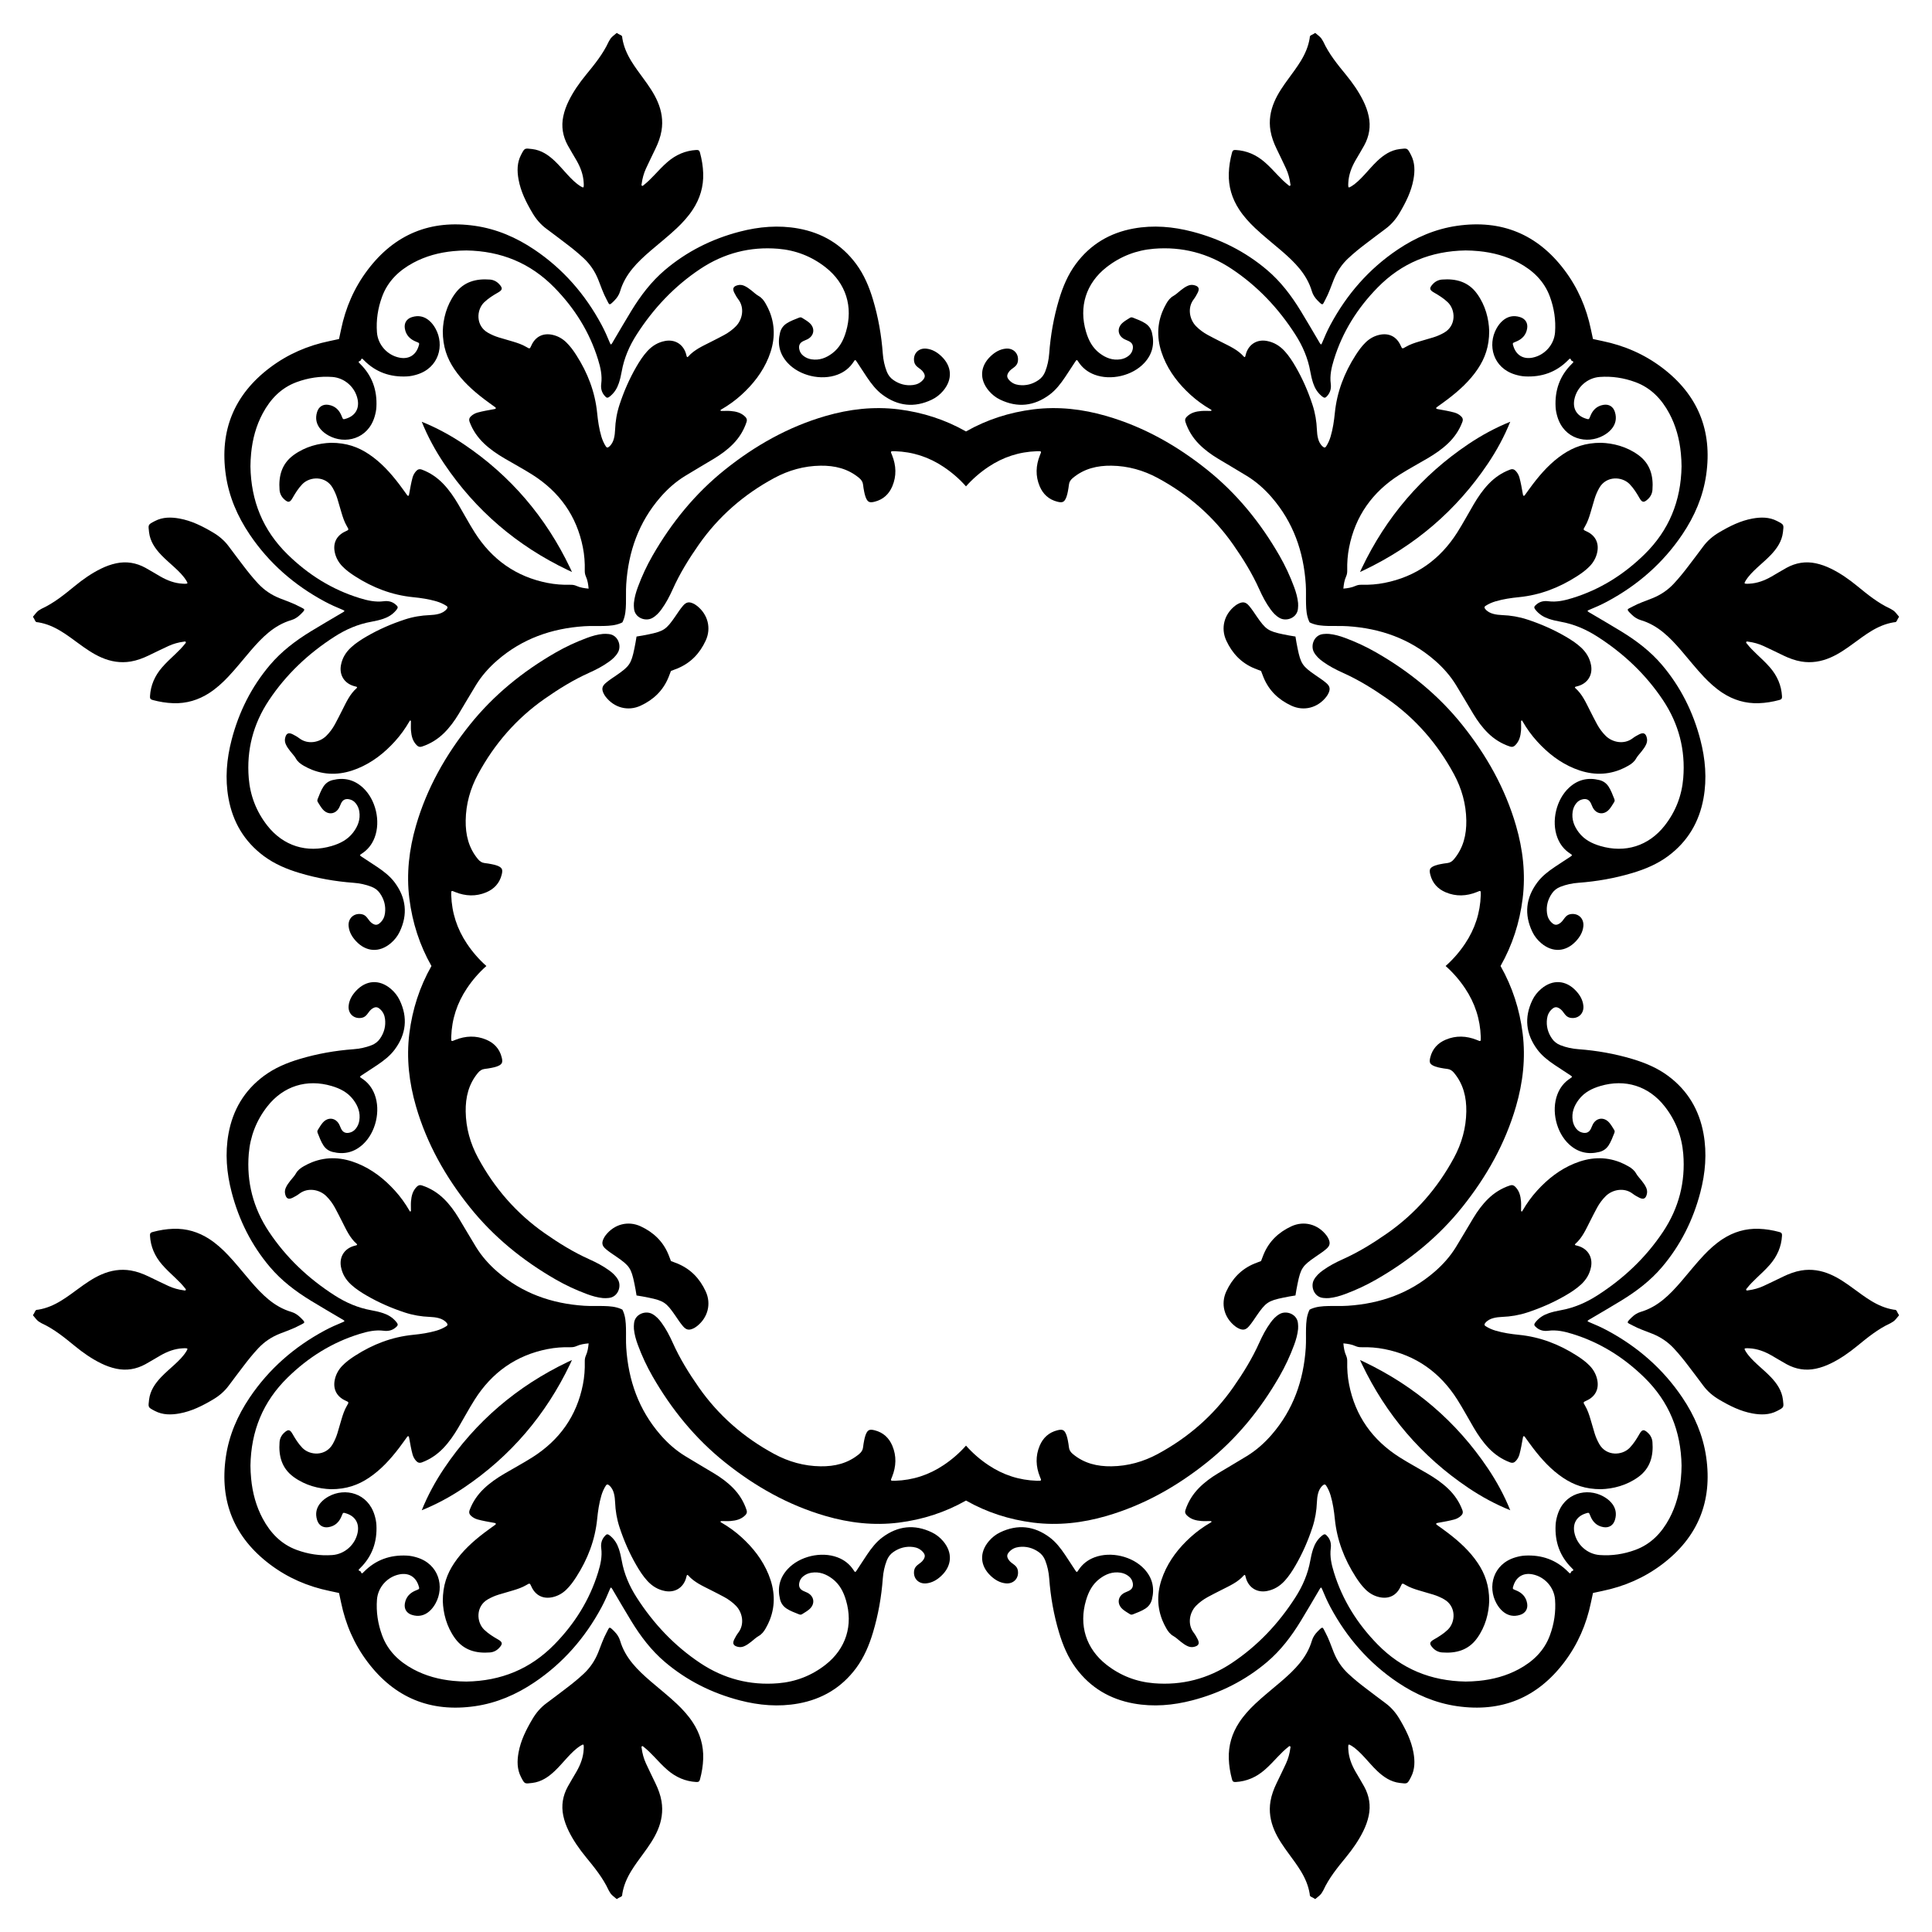 <?xml version="1.0" encoding="utf-8"?>

<!DOCTYPE svg PUBLIC "-//W3C//DTD SVG 1.1//EN" "http://www.w3.org/Graphics/SVG/1.1/DTD/svg11.dtd">
<svg version="1.1" id="Layer_1" xmlns="http://www.w3.org/2000/svg" xmlns:xlink="http://www.w3.org/1999/xlink" x="0px" y="0px"
	 viewBox="0 0 1656.599 1656.599" enable-background="new 0 0 1656.599 1656.599" xml:space="preserve">
<g>
	<path d="M1166.17,490.429c0.499-1.131,1.016-2.254,1.549-3.371c20.833-43.639,51.124-79.2,91.281-106.206
		c11.434-7.689,23.407-14.155,35.971-19.225c-5.07,12.564-11.535,24.537-19.225,35.971c-27.006,40.157-62.567,70.448-106.206,91.281
		C1168.424,489.413,1167.301,489.93,1166.17,490.429z M1166.17,1166.17c1.131,0.499,2.254,1.016,3.371,1.549
		c43.639,20.833,79.2,51.124,106.206,91.281c7.689,11.434,14.155,23.407,19.225,35.971c-12.564-5.07-24.537-11.535-35.971-19.225
		c-40.157-27.006-70.448-62.567-91.281-106.206C1167.186,1168.424,1166.669,1167.301,1166.17,1166.17z M490.429,1166.17
		c-0.499,1.131-1.016,2.254-1.549,3.371c-20.833,43.639-51.124,79.2-91.281,106.206c-11.434,7.689-23.407,14.155-35.971,19.225
		c5.07-12.564,11.535-24.537,19.225-35.971c27.006-40.157,62.566-70.448,106.206-91.281
		C488.174,1167.186,489.298,1166.669,490.429,1166.17z M490.429,490.429c-1.131-0.499-2.254-1.016-3.371-1.549
		c-43.639-20.833-79.2-51.124-106.206-91.281c-7.689-11.434-14.155-23.407-19.225-35.971c12.564,5.07,24.537,11.535,35.971,19.225
		c40.157,27.006,70.448,62.566,91.281,106.206C489.413,488.174,489.93,489.298,490.429,490.429z"/>
	<path d="M1286.653,828.299c10.037,17.703,16.344,36.993,18.948,57.823c2.655,21.236,0.236,42.104-5.707,62.581
		c-9.294,32.022-25.37,60.472-46.103,86.369c-20.423,25.51-45.376,45.759-73.609,61.987c-8.581,4.932-17.587,9.132-26.905,12.575
		c-4.443,1.642-8.965,2.955-13.707,3.414c-1.619,0.157-3.208,0.031-4.821-0.1c-7.943-0.646-11.305-9.816-8.082-15.632
		c1.839-3.32,4.541-5.78,7.543-7.963c5.34-3.883,11.177-6.925,17.169-9.61c13.525-6.063,26.042-13.822,38.149-22.285
		c24.255-16.954,43.137-38.711,57.169-64.684c6.67-12.346,10.394-25.571,10.598-39.706c0.177-12.25-2.503-23.534-10.556-33.176
		c-1.577-1.888-3.316-3.073-5.757-3.34c-1.945-0.213-3.883-0.531-5.803-0.912c-1.576-0.313-3.172-0.649-4.668-1.217
		c-4.49-1.704-5.266-3.28-4.069-7.925c1.861-7.226,6.443-12.164,13.188-15.013c8.841-3.735,17.787-3.34,26.591,0.177
		c3.365,1.344,3.611,1.917,3.469-2.605c-0.475-15.144-5.027-29.011-13.421-41.557c-4.888-7.306-10.478-13.682-16.711-19.2
		c6.233-5.518,11.823-11.894,16.711-19.2c8.394-12.547,12.946-26.413,13.421-41.557c0.142-4.522-0.104-3.949-3.469-2.605
		c-8.804,3.517-17.751,3.912-26.591,0.177c-6.745-2.85-11.327-7.787-13.188-15.013c-1.197-4.645-0.421-6.221,4.069-7.925
		c1.496-0.568,3.092-0.904,4.668-1.217c1.92-0.381,3.858-0.699,5.803-0.913c2.441-0.268,4.18-1.452,5.757-3.34
		c8.053-9.641,10.733-20.926,10.556-33.176c-0.204-14.134-3.928-27.36-10.598-39.706c-14.031-25.973-32.914-47.73-57.169-64.684
		c-12.107-8.463-24.624-16.222-38.149-22.285c-5.991-2.686-11.829-5.727-17.169-9.61c-3.002-2.183-5.704-4.644-7.543-7.963
		c-3.223-5.816,0.138-14.986,8.082-15.632c1.613-0.131,3.202-0.257,4.821-0.1c4.741,0.46,9.264,1.773,13.707,3.414
		c9.318,3.443,18.324,7.643,26.905,12.575c28.234,16.228,53.186,36.477,73.609,61.987c20.733,25.897,36.809,54.346,46.103,86.369
		c5.943,20.478,8.362,41.346,5.707,62.581C1302.997,791.306,1296.69,810.596,1286.653,828.299z M828.299,1286.653
		c-17.703,10.037-36.993,16.344-57.823,18.948c-21.236,2.655-42.104,0.236-62.581-5.707c-32.022-9.294-60.472-25.37-86.369-46.103
		c-25.51-20.423-45.759-45.376-61.987-73.609c-4.932-8.581-9.132-17.587-12.575-26.905c-1.642-4.443-2.955-8.965-3.414-13.707
		c-0.157-1.619-0.031-3.208,0.1-4.821c0.646-7.943,9.816-11.305,15.632-8.082c3.32,1.839,5.78,4.541,7.963,7.543
		c3.883,5.34,6.925,11.177,9.61,17.169c6.063,13.525,13.822,26.042,22.285,38.149c16.954,24.255,38.711,43.137,64.684,57.169
		c12.346,6.67,25.571,10.394,39.706,10.598c12.25,0.177,23.534-2.503,33.176-10.556c1.888-1.577,3.073-3.316,3.34-5.757
		c0.213-1.945,0.531-3.883,0.913-5.803c0.313-1.576,0.649-3.172,1.217-4.668c1.704-4.49,3.28-5.266,7.925-4.069
		c7.226,1.861,12.164,6.443,15.013,13.188c3.735,8.841,3.34,17.787-0.177,26.591c-1.344,3.365-1.917,3.611,2.605,3.469
		c15.144-0.475,29.011-5.027,41.557-13.421c7.306-4.888,13.682-10.478,19.2-16.711c5.518,6.233,11.894,11.823,19.2,16.711
		c12.547,8.394,26.413,12.946,41.557,13.421c4.522,0.142,3.949-0.104,2.605-3.469c-3.517-8.804-3.912-17.751-0.177-26.591
		c2.85-6.745,7.787-11.327,15.013-13.188c4.645-1.197,6.221-0.421,7.925,4.069c0.568,1.496,0.904,3.092,1.217,4.668
		c0.381,1.92,0.699,3.858,0.912,5.803c0.268,2.441,1.452,4.18,3.34,5.757c9.641,8.053,20.926,10.733,33.176,10.556
		c14.134-0.204,27.36-3.928,39.706-10.598c25.973-14.031,47.73-32.914,64.684-57.169c8.463-12.107,16.222-24.624,22.285-38.149
		c2.686-5.991,5.727-11.829,9.61-17.169c2.183-3.002,4.644-5.704,7.963-7.543c5.816-3.223,14.986,0.138,15.632,8.082
		c0.131,1.613,0.257,3.202,0.1,4.821c-0.46,4.741-1.773,9.264-3.414,13.707c-3.443,9.318-7.643,18.324-12.575,26.905
		c-16.228,28.234-36.477,53.186-61.987,73.609c-25.897,20.733-54.346,36.809-86.369,46.103c-20.478,5.943-41.346,8.362-62.581,5.707
		C865.293,1302.997,846.003,1296.69,828.299,1286.653z M369.946,828.299c-10.037-17.703-16.344-36.993-18.948-57.823
		c-2.655-21.236-0.236-42.104,5.707-62.581c9.294-32.022,25.37-60.472,46.103-86.369c20.423-25.51,45.376-45.759,73.609-61.987
		c8.581-4.932,17.587-9.132,26.905-12.575c4.443-1.642,8.965-2.955,13.707-3.414c1.619-0.157,3.208-0.031,4.821,0.1
		c7.943,0.646,11.305,9.816,8.082,15.632c-1.839,3.32-4.542,5.78-7.544,7.963c-5.34,3.883-11.177,6.925-17.169,9.61
		c-13.525,6.063-26.042,13.822-38.149,22.285c-24.254,16.954-43.137,38.711-57.169,64.684c-6.67,12.346-10.394,25.571-10.598,39.706
		c-0.177,12.25,2.503,23.534,10.556,33.176c1.577,1.888,3.316,3.073,5.757,3.34c1.945,0.213,3.883,0.531,5.803,0.913
		c1.576,0.313,3.173,0.649,4.668,1.217c4.49,1.704,5.266,3.28,4.069,7.925c-1.861,7.226-6.444,12.164-13.188,15.013
		c-8.841,3.735-17.787,3.34-26.591-0.177c-3.365-1.344-3.611-1.917-3.469,2.605c0.475,15.144,5.027,29.011,13.421,41.557
		c4.888,7.306,10.478,13.682,16.711,19.2c-6.233,5.518-11.823,11.894-16.711,19.2c-8.394,12.547-12.946,26.413-13.421,41.557
		c-0.142,4.522,0.104,3.949,3.469,2.605c8.804-3.517,17.751-3.912,26.591-0.177c6.745,2.85,11.327,7.787,13.188,15.013
		c1.197,4.645,0.421,6.221-4.069,7.925c-1.496,0.568-3.092,0.904-4.668,1.217c-1.92,0.381-3.858,0.699-5.803,0.912
		c-2.441,0.268-4.18,1.452-5.757,3.34c-8.053,9.641-10.733,20.926-10.556,33.176c0.204,14.134,3.928,27.36,10.598,39.706
		c14.031,25.973,32.914,47.73,57.169,64.684c12.107,8.463,24.624,16.222,38.149,22.285c5.992,2.686,11.829,5.727,17.169,9.61
		c3.002,2.183,5.704,4.644,7.544,7.963c3.223,5.816-0.139,14.986-8.082,15.632c-1.613,0.131-3.202,0.257-4.821,0.1
		c-4.741-0.46-9.264-1.773-13.707-3.414c-9.318-3.443-18.324-7.643-26.905-12.575c-28.234-16.228-53.186-36.477-73.609-61.987
		c-20.733-25.897-36.809-54.346-46.103-86.369c-5.943-20.478-8.362-41.346-5.707-62.581
		C353.602,865.293,359.909,846.003,369.946,828.299z M828.299,369.946c17.703-10.037,36.993-16.344,57.823-18.948
		c21.236-2.655,42.104-0.236,62.581,5.707c32.022,9.294,60.472,25.37,86.369,46.103c25.51,20.423,45.759,45.376,61.987,73.609
		c4.932,8.581,9.132,17.587,12.575,26.905c1.642,4.443,2.955,8.965,3.414,13.707c0.157,1.619,0.031,3.208-0.1,4.821
		c-0.646,7.943-9.816,11.305-15.632,8.082c-3.32-1.839-5.78-4.542-7.963-7.544c-3.883-5.34-6.925-11.177-9.61-17.169
		c-6.063-13.525-13.822-26.042-22.285-38.149c-16.954-24.254-38.711-43.137-64.684-57.169c-12.346-6.67-25.571-10.394-39.706-10.598
		c-12.25-0.177-23.534,2.503-33.176,10.556c-1.888,1.577-3.073,3.316-3.34,5.757c-0.213,1.945-0.531,3.883-0.912,5.803
		c-0.313,1.576-0.649,3.173-1.217,4.668c-1.704,4.49-3.28,5.266-7.925,4.069c-7.226-1.861-12.164-6.444-15.013-13.188
		c-3.735-8.841-3.34-17.787,0.177-26.591c1.344-3.365,1.917-3.611-2.605-3.469c-15.144,0.475-29.011,5.027-41.557,13.421
		c-7.306,4.888-13.682,10.478-19.2,16.711c-5.518-6.233-11.894-11.823-19.2-16.711c-12.547-8.394-26.413-12.946-41.557-13.421
		c-4.522-0.142-3.949,0.104-2.605,3.469c3.517,8.804,3.912,17.751,0.177,26.591c-2.85,6.745-7.787,11.327-15.013,13.188
		c-4.645,1.197-6.221,0.421-7.925-4.069c-0.568-1.496-0.904-3.092-1.217-4.668c-0.381-1.92-0.699-3.858-0.913-5.803
		c-0.268-2.441-1.452-4.18-3.34-5.757c-9.641-8.053-20.926-10.733-33.176-10.556c-14.134,0.204-27.36,3.928-39.706,10.598
		c-25.973,14.031-47.73,32.914-64.684,57.169c-8.463,12.107-16.222,24.624-22.285,38.149c-2.686,5.992-5.727,11.829-9.61,17.169
		c-2.183,3.002-4.644,5.704-7.963,7.544c-5.816,3.223-14.986-0.139-15.632-8.082c-0.131-1.613-0.257-3.202-0.1-4.821
		c0.46-4.741,1.773-9.264,3.414-13.707c3.443-9.318,7.643-18.324,12.575-26.905c16.228-28.234,36.477-53.186,61.987-73.609
		c25.897-20.733,54.346-36.809,86.369-46.103c20.478-5.943,41.346-8.362,62.581-5.707
		C791.306,353.602,810.596,359.909,828.299,369.946z"/>
	<path d="M1122.945,533.654c-0.215-0.396-0.417-0.812-0.606-1.249c-2.008-4.658-2.339-9.602-2.478-14.557
		c-0.159-5.643,0.139-11.31-0.233-16.935c-1.843-27.925-10.705-53.156-29.257-74.535c-6.151-7.089-13.127-13.296-21.138-18.223
		c-8.244-5.071-16.636-9.903-24.918-14.914c-5.932-3.589-11.519-7.651-16.387-12.634c-5.239-5.364-9.073-11.56-11.446-18.7
		c-0.649-1.953-0.241-3.211,1.139-4.593c3.5-3.506,7.93-4.554,12.592-4.92c2.519-0.198,5.067-0.024,7.602-0.041
		c0.316-0.002,0.799-0.055,0.914-0.254c0.332-0.57-0.263-0.801-0.611-1.002c-6.214-3.583-12.007-7.744-17.311-12.577
		c-9.92-9.038-18.06-19.387-23.176-31.896c-5.26-12.861-6.258-25.881-1.087-39.054c0.971-2.473,2.162-4.834,3.469-7.145
		c1.546-2.734,3.339-5.118,6.215-6.729c2.185-1.223,4.014-3.077,6.013-4.636c2-1.559,4.003-3.101,6.383-4.087
		c1.661-0.688,3.354-0.889,5.078-0.51c4.102,0.901,5.106,2.88,3.236,6.586c-0.982,1.947-2.076,3.88-3.397,5.607
		c-5.619,7.344-3.548,17.407,2.055,23.091c2.943,2.985,6.285,5.427,9.936,7.426c3.94,2.157,7.968,4.155,11.971,6.197
		c6.768,3.452,13.799,6.491,18.983,12.377c0.66,0.749,1.138,0.523,1.354-0.43c0.179-0.786,0.388-1.567,0.633-2.335
		c2.538-7.964,9.507-12.155,17.773-10.641c6.127,1.122,11.156,4.216,15.319,8.774c3.674,4.022,6.606,8.578,9.327,13.269
		c6.035,10.404,10.804,21.369,14.545,32.799c2.276,6.955,3.469,14.072,3.743,21.365c0.095,2.538,0.378,5.064,1.021,7.524
		c0.712,2.722,1.943,5.152,4.186,6.997c1.147,0.944,1.955,0.909,2.781-0.389c1.684-2.648,2.927-5.483,3.807-8.483
		c1.923-6.55,2.912-13.29,3.582-20.044c1.79-18.057,8.108-34.436,17.841-49.609c2.556-3.984,5.3-7.827,8.742-11.116
		c3.324-3.177,7.215-5.347,11.71-6.336c8.108-1.785,14.67,1.532,18.083,9.066c1.395,3.08,1.397,3.084,4.329,1.351
		c3.603-2.13,7.53-3.458,11.515-4.638c4.088-1.21,8.198-2.346,12.27-3.606c3.196-0.989,6.247-2.317,9.174-3.982
		c10.573-6.018,9.962-19.591,3.19-26.098c-3.538-3.399-7.62-5.941-11.827-8.345c-3.981-2.276-4.208-3.774-1.001-7.239
		c2.13-2.301,4.853-3.662,7.899-3.901c11.94-0.937,22.529,1.874,29.938,12.055c7.378,10.139,10.179,21.785,10.503,32.066
		c0.017,13.29-3.628,23.328-9.802,32.54c-6.893,10.284-15.928,18.462-25.692,25.902c-3.025,2.305-6.142,4.488-9.217,6.725
		c-0.375,0.273-0.832,0.598-0.746,1.058c0.088,0.47,0.631,0.619,1.092,0.704c2.606,0.479,5.221,0.912,7.818,1.438
		c2.257,0.457,4.517,0.928,6.731,1.553c2.008,0.567,3.847,1.547,5.429,2.948c1.599,1.417,2.212,2.889,1.36,5.164
		c-2.643,7.059-6.768,13.063-12.169,18.247c-5.273,5.06-11.275,9.141-17.539,12.84c-8.038,4.746-16.297,9.136-24.17,14.138
		c-23.12,14.687-37.891,35.296-43.222,62.345c-1.272,6.456-1.771,13.012-1.604,19.6c0.047,1.869-0.2,3.593-0.995,5.348
		c-1.485,3.277-1.99,6.797-2.307,10.338c3.541-0.318,7.062-0.822,10.338-2.308c1.755-0.795,3.479-1.043,5.348-0.995
		c6.588,0.167,13.144-0.331,19.6-1.604c27.049-5.331,47.658-20.102,62.345-43.222c5.001-7.873,9.391-16.133,14.138-24.17
		c3.699-6.264,7.78-12.266,12.84-17.539c5.183-5.401,11.188-9.526,18.247-12.169c2.275-0.852,3.746-0.239,5.164,1.36
		c1.401,1.581,2.382,3.421,2.948,5.429c0.625,2.214,1.097,4.474,1.553,6.731c0.525,2.597,0.958,5.212,1.438,7.818
		c0.085,0.461,0.234,1.004,0.704,1.092c0.46,0.086,0.785-0.371,1.058-0.746c2.237-3.076,4.42-6.193,6.725-9.217
		c7.44-9.764,15.617-18.799,25.902-25.692c9.212-6.174,19.25-9.819,32.54-9.802c10.281,0.324,21.927,3.125,32.066,10.503
		c10.181,7.409,12.992,17.998,12.055,29.938c-0.239,3.046-1.6,5.769-3.901,7.899c-3.465,3.207-4.964,2.981-7.239-1.001
		c-2.404-4.206-4.945-8.289-8.345-11.827c-6.507-6.773-20.08-7.384-26.098,3.19c-1.666,2.927-2.993,5.978-3.982,9.174
		c-1.26,4.072-2.396,8.183-3.606,12.27c-1.18,3.984-2.508,7.911-4.637,11.514c-1.733,2.931-1.729,2.934,1.351,4.329
		c7.534,3.412,10.851,9.975,9.066,18.083c-0.989,4.495-3.159,8.386-6.336,11.71c-3.289,3.441-7.132,6.186-11.116,8.742
		c-15.173,9.733-31.552,16.051-49.609,17.841c-6.755,0.67-13.494,1.659-20.044,3.582c-3,0.881-5.835,2.123-8.483,3.807
		c-1.298,0.826-1.333,1.634-0.389,2.781c1.845,2.242,4.275,3.473,6.997,4.186c2.459,0.643,4.985,0.926,7.524,1.021
		c7.294,0.274,14.41,1.467,21.365,3.743c11.431,3.741,22.395,8.51,32.799,14.545c4.691,2.721,9.247,5.653,13.269,9.327
		c4.558,4.163,7.652,9.192,8.774,15.319c1.514,8.266-2.676,15.234-10.641,17.773c-0.768,0.245-1.549,0.454-2.335,0.633
		c-0.954,0.217-1.18,0.695-0.43,1.354c5.886,5.183,8.925,12.215,12.377,18.983c2.042,4.003,4.04,8.031,6.197,11.971
		c1.998,3.65,4.44,6.993,7.425,9.936c5.684,5.603,15.747,7.674,23.091,2.055c1.727-1.321,3.66-2.414,5.607-3.397
		c3.706-1.87,5.685-0.866,6.586,3.236c0.379,1.724,0.178,3.417-0.51,5.078c-0.985,2.38-2.527,4.383-4.087,6.383
		c-1.558,1.999-3.413,3.828-4.636,6.013c-1.61,2.876-3.995,4.669-6.729,6.215c-2.311,1.307-4.672,2.499-7.145,3.469
		c-13.173,5.171-26.194,4.172-39.054-1.087c-12.509-5.116-22.858-13.256-31.896-23.176c-4.832-5.304-8.993-11.097-12.577-17.311
		c-0.2-0.348-0.431-0.942-1.002-0.611c-0.198,0.115-0.251,0.598-0.254,0.914c-0.018,2.535,0.156,5.083-0.041,7.602
		c-0.366,4.662-1.414,9.092-4.92,12.592c-1.381,1.379-2.64,1.788-4.593,1.139c-7.141-2.373-13.336-6.207-18.7-11.446
		c-4.984-4.867-9.045-10.454-12.634-16.387c-5.011-8.282-9.843-16.673-14.914-24.918c-4.927-8.011-11.135-14.987-18.223-21.138
		c-21.379-18.552-46.61-27.414-74.535-29.257c-5.625-0.371-11.292-0.074-16.935-0.233c-4.954-0.139-9.899-0.47-14.557-2.478
		C1123.757,534.071,1123.341,533.869,1122.945,533.654z"/>
	<path d="M1122.945,1122.945c0.396-0.215,0.812-0.417,1.249-0.606c4.658-2.008,9.602-2.339,14.557-2.478
		c5.643-0.159,11.31,0.139,16.935-0.233c27.925-1.843,53.156-10.705,74.535-29.257c7.089-6.151,13.296-13.127,18.223-21.138
		c5.071-8.244,9.903-16.636,14.914-24.918c3.589-5.932,7.651-11.519,12.634-16.387c5.364-5.239,11.56-9.073,18.7-11.446
		c1.953-0.649,3.211-0.241,4.593,1.139c3.506,3.5,4.554,7.93,4.92,12.592c0.198,2.519,0.024,5.067,0.041,7.602
		c0.002,0.316,0.055,0.799,0.254,0.914c0.57,0.332,0.801-0.263,1.002-0.611c3.583-6.214,7.744-12.007,12.577-17.311
		c9.038-9.92,19.387-18.06,31.896-23.176c12.861-5.26,25.881-6.258,39.054-1.087c2.473,0.971,4.834,2.162,7.145,3.469
		c2.734,1.546,5.118,3.339,6.729,6.215c1.223,2.185,3.078,4.014,4.636,6.013c1.559,2,3.101,4.003,4.087,6.383
		c0.688,1.661,0.889,3.354,0.51,5.078c-0.901,4.102-2.88,5.106-6.586,3.236c-1.947-0.982-3.88-2.076-5.607-3.397
		c-7.344-5.619-17.407-3.548-23.091,2.055c-2.985,2.943-5.427,6.285-7.425,9.936c-2.157,3.94-4.155,7.968-6.197,11.971
		c-3.452,6.768-6.491,13.799-12.377,18.983c-0.749,0.66-0.523,1.138,0.43,1.354c0.786,0.179,1.567,0.388,2.335,0.633
		c7.964,2.538,12.155,9.507,10.641,17.773c-1.122,6.127-4.216,11.156-8.774,15.319c-4.022,3.674-8.578,6.606-13.269,9.327
		c-10.404,6.035-21.369,10.804-32.799,14.545c-6.955,2.276-14.072,3.469-21.365,3.743c-2.539,0.095-5.064,0.378-7.524,1.021
		c-2.722,0.712-5.152,1.943-6.997,4.186c-0.944,1.147-0.909,1.955,0.389,2.781c2.648,1.684,5.483,2.927,8.483,3.807
		c6.55,1.923,13.29,2.912,20.044,3.582c18.057,1.79,34.436,8.108,49.609,17.841c3.984,2.556,7.827,5.3,11.116,8.742
		c3.177,3.324,5.347,7.215,6.336,11.71c1.785,8.108-1.532,14.67-9.066,18.083c-3.08,1.395-3.084,1.397-1.351,4.329
		c2.13,3.603,3.458,7.53,4.637,11.515c1.21,4.088,2.346,8.198,3.606,12.27c0.989,3.196,2.317,6.247,3.982,9.174
		c6.018,10.573,19.591,9.962,26.098,3.19c3.399-3.538,5.941-7.62,8.345-11.827c2.276-3.981,3.774-4.208,7.239-1.001
		c2.301,2.13,3.662,4.853,3.901,7.899c0.937,11.94-1.874,22.529-12.055,29.938c-10.139,7.378-21.785,10.179-32.066,10.503
		c-13.29,0.017-23.328-3.628-32.54-9.802c-10.284-6.893-18.462-15.928-25.902-25.692c-2.305-3.025-4.488-6.142-6.725-9.217
		c-0.273-0.375-0.598-0.832-1.058-0.746c-0.47,0.088-0.619,0.631-0.704,1.092c-0.479,2.606-0.912,5.221-1.438,7.818
		c-0.457,2.257-0.928,4.517-1.553,6.731c-0.567,2.008-1.547,3.847-2.948,5.429c-1.417,1.599-2.889,2.212-5.164,1.36
		c-7.059-2.643-13.063-6.768-18.247-12.169c-5.06-5.273-9.141-11.275-12.84-17.539c-4.746-8.038-9.136-16.297-14.138-24.17
		c-14.687-23.12-35.296-37.891-62.345-43.222c-6.456-1.272-13.012-1.771-19.6-1.604c-1.869,0.047-3.593-0.2-5.348-0.995
		c-3.277-1.485-6.797-1.99-10.338-2.307c0.318,3.541,0.822,7.062,2.307,10.338c0.795,1.755,1.043,3.479,0.995,5.348
		c-0.167,6.588,0.331,13.144,1.604,19.6c5.331,27.049,20.102,47.658,43.222,62.345c7.873,5.001,16.133,9.391,24.17,14.138
		c6.264,3.699,12.266,7.78,17.539,12.84c5.401,5.183,9.526,11.188,12.169,18.247c0.852,2.275,0.239,3.746-1.36,5.164
		c-1.581,1.401-3.421,2.382-5.429,2.948c-2.214,0.625-4.474,1.097-6.731,1.553c-2.597,0.525-5.212,0.958-7.818,1.438
		c-0.461,0.085-1.004,0.234-1.092,0.704c-0.086,0.46,0.371,0.785,0.746,1.058c3.076,2.237,6.193,4.42,9.217,6.725
		c9.764,7.44,18.799,15.617,25.692,25.902c6.174,9.212,9.819,19.25,9.802,32.54c-0.324,10.281-3.125,21.927-10.503,32.066
		c-7.409,10.181-17.998,12.992-29.938,12.055c-3.046-0.239-5.769-1.6-7.899-3.901c-3.207-3.465-2.981-4.964,1.001-7.239
		c4.206-2.404,8.289-4.945,11.827-8.345c6.773-6.507,7.384-20.08-3.19-26.098c-2.927-1.666-5.978-2.993-9.174-3.982
		c-4.072-1.26-8.183-2.396-12.27-3.606c-3.984-1.18-7.911-2.508-11.515-4.637c-2.931-1.733-2.934-1.729-4.329,1.351
		c-3.412,7.534-9.974,10.851-18.083,9.066c-4.495-0.989-8.386-3.159-11.71-6.336c-3.441-3.289-6.186-7.132-8.742-11.116
		c-9.733-15.173-16.051-31.552-17.841-49.609c-0.67-6.755-1.659-13.494-3.582-20.044c-0.881-3-2.123-5.835-3.807-8.483
		c-0.826-1.298-1.634-1.333-2.781-0.389c-2.242,1.845-3.473,4.275-4.186,6.997c-0.644,2.459-0.926,4.985-1.021,7.524
		c-0.274,7.294-1.467,14.41-3.743,21.365c-3.741,11.431-8.51,22.395-14.545,32.799c-2.721,4.691-5.653,9.247-9.327,13.269
		c-4.163,4.558-9.192,7.652-15.319,8.774c-8.266,1.514-15.234-2.676-17.773-10.641c-0.245-0.768-0.454-1.549-0.633-2.335
		c-0.217-0.954-0.695-1.18-1.354-0.43c-5.183,5.886-12.215,8.925-18.983,12.377c-4.003,2.042-8.031,4.04-11.971,6.197
		c-3.65,1.998-6.993,4.44-9.936,7.425c-5.603,5.684-7.674,15.747-2.055,23.091c1.321,1.727,2.414,3.66,3.397,5.607
		c1.87,3.706,0.866,5.685-3.236,6.586c-1.724,0.379-3.417,0.178-5.078-0.51c-2.38-0.985-4.383-2.527-6.383-4.087
		c-1.999-1.558-3.828-3.413-6.013-4.636c-2.876-1.61-4.669-3.995-6.215-6.729c-1.307-2.311-2.499-4.672-3.469-7.145
		c-5.171-13.173-4.173-26.194,1.087-39.054c5.116-12.509,13.256-22.858,23.176-31.896c5.304-4.832,11.097-8.993,17.311-12.577
		c0.348-0.2,0.942-0.431,0.611-1.002c-0.115-0.198-0.598-0.251-0.914-0.254c-2.535-0.018-5.083,0.156-7.602-0.041
		c-4.662-0.366-9.092-1.414-12.592-4.92c-1.379-1.381-1.788-2.64-1.139-4.593c2.373-7.141,6.207-13.336,11.446-18.7
		c4.867-4.984,10.454-9.045,16.387-12.634c8.282-5.011,16.673-9.843,24.918-14.914c8.011-4.927,14.987-11.135,21.138-18.223
		c18.552-21.379,27.414-46.61,29.257-74.535c0.371-5.625,0.074-11.292,0.233-16.935c0.139-4.954,0.47-9.899,2.478-14.557
		C1122.528,1123.757,1122.73,1123.341,1122.945,1122.945z"/>
	<path d="M533.654,1122.945c0.215,0.396,0.417,0.812,0.606,1.249c2.008,4.658,2.339,9.602,2.478,14.557
		c0.159,5.643-0.139,11.31,0.233,16.935c1.843,27.925,10.705,53.156,29.257,74.535c6.151,7.089,13.127,13.296,21.138,18.223
		c8.244,5.071,16.636,9.903,24.918,14.914c5.932,3.589,11.519,7.651,16.387,12.634c5.239,5.364,9.073,11.56,11.446,18.7
		c0.649,1.953,0.241,3.211-1.139,4.593c-3.5,3.506-7.93,4.554-12.592,4.92c-2.519,0.198-5.067,0.024-7.602,0.041
		c-0.316,0.002-0.799,0.055-0.914,0.254c-0.332,0.57,0.263,0.801,0.611,1.002c6.214,3.583,12.007,7.744,17.311,12.577
		c9.92,9.038,18.06,19.387,23.176,31.896c5.26,12.861,6.258,25.881,1.087,39.054c-0.971,2.473-2.162,4.834-3.469,7.145
		c-1.546,2.734-3.339,5.118-6.215,6.729c-2.185,1.223-4.014,3.078-6.013,4.636c-2,1.559-4.003,3.101-6.383,4.087
		c-1.661,0.688-3.354,0.889-5.078,0.51c-4.102-0.901-5.106-2.88-3.236-6.586c0.982-1.947,2.076-3.88,3.397-5.607
		c5.619-7.344,3.548-17.407-2.055-23.091c-2.942-2.985-6.285-5.427-9.936-7.425c-3.94-2.157-7.968-4.155-11.971-6.197
		c-6.768-3.452-13.799-6.491-18.983-12.377c-0.66-0.749-1.138-0.523-1.354,0.43c-0.179,0.786-0.388,1.567-0.633,2.335
		c-2.538,7.964-9.507,12.155-17.773,10.641c-6.127-1.122-11.156-4.216-15.319-8.774c-3.674-4.022-6.606-8.578-9.327-13.269
		c-6.035-10.404-10.804-21.369-14.545-32.799c-2.276-6.955-3.469-14.072-3.743-21.365c-0.095-2.539-0.378-5.064-1.021-7.524
		c-0.712-2.722-1.943-5.152-4.186-6.997c-1.147-0.944-1.955-0.909-2.781,0.389c-1.684,2.648-2.927,5.483-3.807,8.483
		c-1.923,6.55-2.912,13.29-3.582,20.044c-1.79,18.057-8.108,34.436-17.841,49.609c-2.555,3.984-5.3,7.827-8.742,11.116
		c-3.324,3.177-7.215,5.347-11.71,6.336c-8.108,1.785-14.67-1.532-18.083-9.066c-1.395-3.08-1.397-3.084-4.329-1.351
		c-3.603,2.13-7.53,3.458-11.514,4.637c-4.088,1.21-8.198,2.346-12.27,3.606c-3.196,0.989-6.247,2.317-9.174,3.982
		c-10.573,6.018-9.962,19.591-3.19,26.098c3.538,3.399,7.62,5.941,11.827,8.345c3.982,2.276,4.208,3.774,1.001,7.239
		c-2.13,2.301-4.853,3.662-7.899,3.901c-11.94,0.937-22.529-1.874-29.938-12.055c-7.378-10.139-10.179-21.785-10.503-32.066
		c-0.017-13.29,3.628-23.328,9.802-32.54c6.893-10.284,15.928-18.462,25.692-25.902c3.024-2.305,6.142-4.488,9.217-6.725
		c0.375-0.273,0.832-0.598,0.746-1.058c-0.088-0.47-0.631-0.619-1.092-0.704c-2.606-0.479-5.221-0.912-7.818-1.438
		c-2.257-0.457-4.517-0.928-6.731-1.553c-2.008-0.567-3.847-1.547-5.429-2.948c-1.599-1.417-2.212-2.889-1.36-5.164
		c2.643-7.059,6.768-13.063,12.169-18.247c5.273-5.06,11.275-9.141,17.539-12.84c8.038-4.746,16.297-9.136,24.17-14.138
		c23.12-14.687,37.891-35.296,43.222-62.345c1.272-6.456,1.771-13.012,1.604-19.6c-0.047-1.869,0.2-3.593,0.995-5.348
		c1.485-3.277,1.99-6.797,2.308-10.338c-3.541,0.318-7.062,0.822-10.338,2.307c-1.755,0.795-3.479,1.043-5.348,0.995
		c-6.588-0.167-13.144,0.331-19.6,1.604c-27.049,5.331-47.658,20.102-62.345,43.222c-5.001,7.873-9.391,16.133-14.138,24.17
		c-3.699,6.264-7.78,12.266-12.84,17.539c-5.184,5.401-11.188,9.526-18.247,12.169c-2.275,0.852-3.746,0.239-5.164-1.36
		c-1.402-1.581-2.382-3.421-2.948-5.429c-0.625-2.214-1.097-4.474-1.553-6.731c-0.525-2.597-0.959-5.212-1.438-7.818
		c-0.085-0.461-0.234-1.004-0.704-1.092c-0.46-0.086-0.785,0.371-1.058,0.746c-2.237,3.076-4.42,6.193-6.725,9.217
		c-7.44,9.764-15.618,18.799-25.902,25.692c-9.212,6.174-19.25,9.819-32.54,9.802c-10.281-0.324-21.927-3.125-32.066-10.503
		c-10.181-7.409-12.992-17.998-12.055-29.938c0.239-3.046,1.6-5.769,3.901-7.899c3.465-3.207,4.964-2.981,7.239,1.001
		c2.404,4.206,4.945,8.289,8.345,11.827c6.507,6.773,20.08,7.384,26.098-3.19c1.666-2.927,2.993-5.978,3.982-9.174
		c1.26-4.072,2.396-8.183,3.606-12.27c1.18-3.984,2.508-7.911,4.638-11.515c1.733-2.931,1.729-2.934-1.351-4.329
		c-7.534-3.412-10.851-9.974-9.066-18.083c0.989-4.495,3.159-8.386,6.336-11.71c3.289-3.441,7.132-6.186,11.116-8.742
		c15.173-9.733,31.553-16.051,49.609-17.841c6.755-0.67,13.494-1.659,20.044-3.582c3-0.881,5.835-2.123,8.483-3.807
		c1.298-0.826,1.333-1.634,0.389-2.781c-1.845-2.242-4.275-3.473-6.997-4.186c-2.459-0.644-4.985-0.926-7.524-1.021
		c-7.294-0.274-14.41-1.467-21.365-3.743c-11.43-3.741-22.395-8.51-32.799-14.545c-4.691-2.721-9.247-5.653-13.269-9.327
		c-4.558-4.163-7.652-9.192-8.774-15.319c-1.514-8.266,2.676-15.234,10.641-17.773c0.768-0.245,1.549-0.454,2.335-0.633
		c0.954-0.217,1.179-0.695,0.43-1.354c-5.886-5.183-8.925-12.215-12.377-18.983c-2.042-4.003-4.04-8.031-6.197-11.971
		c-1.998-3.65-4.44-6.993-7.426-9.936c-5.684-5.603-15.747-7.674-23.091-2.055c-1.727,1.321-3.66,2.414-5.607,3.397
		c-3.706,1.87-5.685,0.866-6.586-3.236c-0.379-1.724-0.178-3.417,0.51-5.078c0.985-2.38,2.528-4.383,4.087-6.383
		c1.559-1.999,3.413-3.828,4.636-6.013c1.61-2.876,3.995-4.669,6.729-6.215c2.311-1.307,4.672-2.499,7.145-3.469
		c13.173-5.171,26.194-4.173,39.054,1.087c12.509,5.116,22.858,13.256,31.896,23.176c4.832,5.304,8.993,11.097,12.577,17.311
		c0.2,0.348,0.431,0.942,1.002,0.611c0.198-0.115,0.251-0.598,0.254-0.914c0.018-2.535-0.157-5.083,0.041-7.602
		c0.366-4.662,1.414-9.092,4.92-12.592c1.382-1.379,2.64-1.788,4.593-1.139c7.141,2.373,13.336,6.207,18.7,11.446
		c4.984,4.867,9.045,10.454,12.634,16.387c5.011,8.282,9.843,16.673,14.914,24.918c4.928,8.011,11.135,14.987,18.223,21.138
		c21.379,18.552,46.61,27.414,74.535,29.257c5.625,0.371,11.292,0.074,16.935,0.233c4.954,0.139,9.899,0.47,14.557,2.478
		C532.842,1122.528,533.258,1122.73,533.654,1122.945z"/>
	<path d="M533.654,533.654c-0.396,0.215-0.812,0.417-1.249,0.606c-4.658,2.008-9.602,2.339-14.557,2.478
		c-5.643,0.159-11.31-0.139-16.935,0.233c-27.925,1.843-53.156,10.705-74.535,29.257c-7.089,6.151-13.296,13.127-18.223,21.138
		c-5.071,8.244-9.903,16.636-14.914,24.918c-3.589,5.932-7.651,11.519-12.634,16.387c-5.364,5.239-11.56,9.073-18.7,11.446
		c-1.953,0.649-3.211,0.241-4.593-1.139c-3.506-3.5-4.554-7.93-4.92-12.592c-0.198-2.519-0.024-5.067-0.041-7.602
		c-0.002-0.316-0.055-0.799-0.254-0.914c-0.57-0.332-0.801,0.263-1.002,0.611c-3.583,6.214-7.744,12.007-12.577,17.311
		c-9.038,9.92-19.387,18.06-31.896,23.176c-12.861,5.26-25.881,6.258-39.054,1.087c-2.473-0.971-4.834-2.162-7.145-3.469
		c-2.734-1.546-5.118-3.339-6.729-6.215c-1.223-2.185-3.077-4.014-4.636-6.013c-1.559-2-3.101-4.003-4.087-6.383
		c-0.688-1.661-0.889-3.354-0.51-5.078c0.901-4.102,2.88-5.106,6.586-3.236c1.947,0.982,3.88,2.076,5.607,3.397
		c7.344,5.619,17.407,3.548,23.091-2.055c2.985-2.942,5.427-6.285,7.426-9.936c2.157-3.94,4.155-7.968,6.197-11.971
		c3.452-6.768,6.491-13.799,12.377-18.983c0.749-0.66,0.523-1.138-0.43-1.354c-0.786-0.179-1.567-0.388-2.335-0.633
		c-7.964-2.538-12.155-9.507-10.641-17.773c1.122-6.127,4.216-11.156,8.774-15.319c4.022-3.674,8.578-6.606,13.269-9.327
		c10.404-6.035,21.369-10.804,32.799-14.545c6.955-2.276,14.072-3.469,21.365-3.743c2.538-0.095,5.064-0.378,7.524-1.021
		c2.722-0.712,5.152-1.943,6.997-4.186c0.944-1.147,0.909-1.955-0.389-2.781c-2.648-1.684-5.483-2.927-8.483-3.807
		c-6.55-1.923-13.29-2.912-20.044-3.582c-18.057-1.79-34.436-8.108-49.609-17.841c-3.984-2.555-7.827-5.3-11.116-8.742
		c-3.177-3.324-5.347-7.215-6.336-11.71c-1.785-8.108,1.532-14.67,9.066-18.083c3.08-1.395,3.084-1.397,1.351-4.329
		c-2.13-3.603-3.458-7.53-4.638-11.514c-1.21-4.088-2.346-8.198-3.606-12.27c-0.989-3.196-2.317-6.247-3.982-9.174
		c-6.018-10.573-19.591-9.962-26.098-3.19c-3.399,3.538-5.941,7.62-8.345,11.827c-2.276,3.982-3.774,4.208-7.239,1.001
		c-2.301-2.13-3.662-4.853-3.901-7.899c-0.937-11.94,1.874-22.529,12.055-29.938c10.139-7.378,21.785-10.179,32.066-10.503
		c13.29-0.017,23.328,3.628,32.54,9.802c10.284,6.893,18.462,15.928,25.902,25.692c2.305,3.024,4.488,6.142,6.725,9.217
		c0.273,0.375,0.598,0.832,1.058,0.746c0.47-0.088,0.619-0.631,0.704-1.092c0.479-2.606,0.912-5.221,1.438-7.818
		c0.457-2.257,0.928-4.517,1.553-6.731c0.567-2.008,1.547-3.847,2.948-5.429c1.417-1.599,2.889-2.212,5.164-1.36
		c7.059,2.643,13.063,6.768,18.247,12.169c5.06,5.273,9.141,11.275,12.84,17.539c4.746,8.038,9.136,16.297,14.138,24.17
		c14.687,23.12,35.296,37.891,62.345,43.222c6.456,1.272,13.012,1.771,19.6,1.604c1.869-0.047,3.593,0.2,5.348,0.995
		c3.277,1.485,6.797,1.99,10.338,2.308c-0.318-3.541-0.822-7.062-2.308-10.338c-0.795-1.755-1.043-3.479-0.995-5.348
		c0.167-6.588-0.331-13.144-1.604-19.6c-5.331-27.049-20.102-47.658-43.222-62.345c-7.873-5.001-16.133-9.391-24.17-14.138
		c-6.264-3.699-12.266-7.78-17.539-12.84c-5.401-5.184-9.526-11.188-12.169-18.247c-0.852-2.275-0.239-3.746,1.36-5.164
		c1.581-1.402,3.421-2.382,5.429-2.948c2.214-0.625,4.474-1.097,6.731-1.553c2.597-0.525,5.212-0.959,7.818-1.438
		c0.461-0.085,1.004-0.234,1.092-0.704c0.086-0.46-0.371-0.785-0.746-1.058c-3.076-2.237-6.193-4.42-9.217-6.725
		c-9.764-7.44-18.799-15.618-25.692-25.902c-6.174-9.212-9.819-19.25-9.802-32.54c0.324-10.281,3.125-21.927,10.503-32.066
		c7.409-10.181,17.998-12.992,29.938-12.055c3.046,0.239,5.769,1.6,7.899,3.901c3.207,3.465,2.981,4.964-1.001,7.239
		c-4.206,2.404-8.289,4.945-11.827,8.345c-6.773,6.507-7.384,20.08,3.19,26.098c2.927,1.666,5.978,2.993,9.174,3.982
		c4.072,1.26,8.183,2.396,12.27,3.606c3.984,1.18,7.911,2.508,11.514,4.638c2.931,1.733,2.934,1.729,4.329-1.351
		c3.412-7.534,9.975-10.851,18.083-9.066c4.495,0.989,8.386,3.159,11.71,6.336c3.441,3.289,6.186,7.132,8.742,11.116
		c9.733,15.173,16.051,31.553,17.841,49.609c0.67,6.755,1.659,13.494,3.582,20.044c0.881,3,2.123,5.835,3.807,8.483
		c0.826,1.298,1.634,1.333,2.781,0.389c2.242-1.845,3.473-4.275,4.186-6.997c0.643-2.459,0.926-4.985,1.021-7.524
		c0.274-7.294,1.467-14.41,3.743-21.365c3.741-11.43,8.51-22.395,14.545-32.799c2.721-4.691,5.653-9.247,9.327-13.269
		c4.163-4.558,9.192-7.652,15.319-8.774c8.266-1.514,15.234,2.676,17.773,10.641c0.245,0.768,0.454,1.549,0.633,2.335
		c0.217,0.954,0.695,1.179,1.354,0.43c5.183-5.886,12.215-8.925,18.983-12.377c4.003-2.042,8.031-4.04,11.971-6.197
		c3.65-1.998,6.993-4.44,9.936-7.426c5.603-5.684,7.674-15.747,2.055-23.091c-1.321-1.727-2.414-3.66-3.397-5.607
		c-1.87-3.706-0.866-5.685,3.236-6.586c1.724-0.379,3.417-0.178,5.078,0.51c2.38,0.985,4.383,2.528,6.383,4.087
		c1.999,1.559,3.828,3.413,6.013,4.636c2.876,1.61,4.669,3.995,6.215,6.729c1.307,2.311,2.499,4.672,3.469,7.145
		c5.171,13.173,4.172,26.194-1.087,39.054c-5.116,12.509-13.256,22.858-23.176,31.896c-5.304,4.832-11.097,8.993-17.311,12.577
		c-0.348,0.2-0.942,0.431-0.611,1.002c0.115,0.198,0.598,0.251,0.914,0.254c2.535,0.018,5.083-0.157,7.602,0.041
		c4.662,0.366,9.092,1.414,12.592,4.92c1.379,1.382,1.788,2.64,1.139,4.593c-2.373,7.141-6.207,13.336-11.446,18.7
		c-4.867,4.984-10.454,9.045-16.387,12.634c-8.282,5.011-16.673,9.843-24.918,14.914c-8.011,4.928-14.987,11.135-21.138,18.223
		c-18.552,21.379-27.414,46.61-29.257,74.535c-0.371,5.625-0.074,11.292-0.233,16.935c-0.139,4.954-0.47,9.899-2.478,14.557
		C534.071,532.842,533.869,533.258,533.654,533.654z"/>
	<path d="M1347.412,309.187c-1.017-2.179-1.08-2.139-2.87-0.323c-10.181,10.329-22.627,14.637-36.97,13.881
		c-2.775-0.146-5.48-0.714-8.142-1.498c-19.431-5.716-24.092-25.468-16.263-39.543c1.413-2.54,3.132-4.842,5.334-6.747
		c4.372-3.784,9.383-4.768,14.858-3.059c4.62,1.441,6.893,5.12,6.086,9.872c-0.956,5.632-4.469,9.183-9.664,11.218
		c-2.987,1.17-2.994,1.154-2.046,4.082c2.461,7.608,8.542,11.156,16.411,9.576c10.428-2.094,18.443-11.095,19.232-21.683
		c0.782-10.506-0.793-20.728-4.406-30.565c-4.895-13.327-14.51-22.508-26.777-29.098c-10.703-5.75-22.229-8.794-34.291-9.97
		c-3.907-0.381-7.815-0.56-11.225-0.584c-29.789,0.497-54.87,10.804-75.458,31.83c-17.314,17.682-30.133,38.04-37.441,61.758
		c-2.08,6.75-3.647,13.547-2.718,20.724c0.454,3.506-0.161,6.908-2.483,9.791c-2.197,2.727-2.908,2.795-5.532,0.564
		c-3.437-2.923-5.662-6.63-7.078-10.868c-1.098-3.287-1.863-6.661-2.466-10.062c-2.023-11.412-6.532-21.825-12.745-31.52
		c-14.419-22.503-32.429-41.626-54.719-56.437c-20.152-13.389-42.512-19.216-66.675-17.229c-15.05,1.238-28.694,6.527-40.641,15.89
		c-17.536,13.743-23.835,33.895-17.506,55.266c2.151,7.262,5.425,13.678,11.579,18.367c5.347,4.074,11.196,6.347,18.04,5.272
		c2.562-0.403,4.868-1.395,6.903-2.99c1.884-1.477,3.104-3.394,3.538-5.762c0.587-3.204-0.467-5.359-3.364-6.82
		c-1.129-0.57-2.34-0.977-3.477-1.534c-6.071-2.976-6.974-9.646-1.907-14.145c1.905-1.692,4.141-2.918,6.276-4.283
		c0.851-0.544,1.68-0.565,2.619-0.184c3.628,1.473,7.337,2.749,10.652,4.916c2.939,1.921,4.809,4.503,5.662,7.94
		c2.44,9.829,0.351,18.502-6.516,25.948c-10.165,11.022-28.723,15.372-42.733,10.083c-5.787-2.185-10.427-5.795-13.818-11.008
		c-1.299-1.998-1.435-1.996-2.763-0.008c-2.945,4.407-5.763,8.9-8.734,13.29c-3.759,5.554-7.831,10.896-13.263,14.925
		c-13.209,9.799-27.348,11.373-42.274,4.245c-3.776-1.803-7.034-4.384-9.757-7.593c-8.27-9.745-7.634-21.13,1.743-29.855
		c3.613-3.361,7.758-5.821,12.791-6.316c6.933-0.682,11.755,4.856,10.215,11.637c-0.463,2.039-1.811,3.427-3.425,4.61
		c-1.581,1.158-3.205,2.264-4.311,3.943c-1.777,2.697-1.68,4.464,0.467,6.838c2.18,2.41,4.951,3.721,8.14,4.142
		c6.228,0.821,11.898-0.693,17.036-4.241c2.628-1.815,4.495-4.232,5.669-7.233c1.951-4.984,3.043-10.176,3.435-15.464
		c1.163-15.688,3.866-31.08,8.367-46.154c3.284-10.999,7.662-21.5,14.556-30.778c12.417-16.709,29.078-26.604,49.461-30.299
		c16.976-3.078,33.764-1.621,50.346,2.699c23.777,6.194,45.262,16.926,64.057,32.846c11.744,9.947,20.894,22.061,28.869,35.101
		c5.23,8.551,10.247,17.232,15.357,25.856c0.352,0.595,0.656,1.22,1.037,1.795c0.957,1.447,1.249,1.455,1.93-0.198
		c2.196-5.329,4.515-10.598,7.248-15.677c14.012-26.04,32.908-47.743,57.5-64.301c15.491-10.431,32.338-17.73,50.923-20.417
		c38.121-5.511,68.928,7.138,92.117,37.874c11.484,15.222,18.906,32.348,22.751,51.042c0.559,2.717,1.134,5.431,1.75,8.135
		c2.703,0.617,5.417,1.191,8.135,1.75c18.695,3.845,35.82,11.268,51.042,22.751c30.737,23.189,43.385,53.996,37.874,92.117
		c-2.687,18.585-9.986,35.432-20.417,50.923c-16.558,24.592-38.261,43.488-64.301,57.5c-5.079,2.733-10.348,5.052-15.677,7.248
		c-1.653,0.681-1.645,0.972-0.198,1.93c0.575,0.381,1.201,0.685,1.795,1.037c8.624,5.11,17.305,10.127,25.856,15.357
		c13.04,7.976,25.153,17.125,35.101,28.869c15.92,18.795,26.652,40.28,32.846,64.057c4.319,16.581,5.776,33.37,2.699,50.346
		c-3.695,20.383-13.59,37.044-30.299,49.461c-9.278,6.895-19.779,11.273-30.778,14.556c-15.074,4.5-30.466,7.204-46.153,8.367
		c-5.288,0.392-10.481,1.484-15.464,3.435c-3,1.174-5.418,3.041-7.233,5.669c-3.547,5.138-5.062,10.808-4.241,17.036
		c0.421,3.188,1.732,5.96,4.142,8.14c2.373,2.147,4.141,2.244,6.838,0.467c1.679-1.106,2.785-2.73,3.943-4.311
		c1.183-1.614,2.571-2.962,4.61-3.425c6.781-1.54,12.319,3.282,11.637,10.215c-0.495,5.032-2.955,9.178-6.316,12.791
		c-8.724,9.377-20.109,10.013-29.855,1.743c-3.209-2.723-5.789-5.981-7.593-9.757c-7.129-14.926-5.554-29.065,4.245-42.274
		c4.03-5.432,9.371-9.504,14.925-13.263c4.39-2.971,8.882-5.789,13.29-8.734c1.987-1.328,1.989-1.463-0.008-2.763
		c-5.213-3.391-8.823-8.031-11.008-13.818c-5.289-14.01-0.939-32.568,10.083-42.733c7.446-6.867,16.119-8.956,25.948-6.516
		c3.436,0.853,6.018,2.723,7.94,5.662c2.167,3.315,3.443,7.024,4.916,10.652c0.381,0.939,0.36,1.767-0.184,2.619
		c-1.365,2.135-2.591,4.371-4.283,6.276c-4.499,5.067-11.169,4.165-14.145-1.907c-0.557-1.137-0.964-2.348-1.534-3.477
		c-1.462-2.897-3.616-3.952-6.82-3.364c-2.368,0.434-4.285,1.654-5.762,3.538c-1.595,2.035-2.587,4.341-2.99,6.903
		c-1.075,6.844,1.198,12.693,5.272,18.04c4.689,6.154,11.105,9.429,18.367,11.579c21.37,6.329,41.523,0.03,55.266-17.506
		c9.362-11.947,14.652-25.591,15.89-40.641c1.987-24.163-3.839-46.523-17.229-66.675c-14.811-22.291-33.934-40.3-56.437-54.719
		c-9.695-6.212-20.108-10.722-31.52-12.745c-3.402-0.603-6.775-1.368-10.062-2.466c-4.238-1.416-7.946-3.641-10.869-7.078
		c-2.231-2.624-2.163-3.335,0.564-5.532c2.883-2.322,6.285-2.937,9.791-2.483c7.177,0.929,13.974-0.638,20.724-2.718
		c23.718-7.308,44.076-20.128,61.758-37.441c21.026-20.588,31.333-45.669,31.83-75.458c-0.024-3.41-0.203-7.318-0.584-11.225
		c-1.176-12.062-4.22-23.588-9.97-34.291c-6.59-12.267-15.771-21.882-29.098-26.777c-9.837-3.613-20.059-5.188-30.565-4.406
		c-10.588,0.788-19.589,8.804-21.683,19.232c-1.581,7.869,1.968,13.95,9.576,16.411c2.928,0.947,2.912,0.941,4.082-2.047
		c2.034-5.194,5.586-8.708,11.218-9.664c4.751-0.807,8.43,1.466,9.871,6.086c1.708,5.476,0.724,10.486-3.059,14.858
		c-1.905,2.201-4.207,3.921-6.747,5.334c-14.075,7.829-33.827,3.168-39.543-16.263c-0.783-2.662-1.351-5.367-1.498-8.142
		c-0.757-14.343,3.551-26.789,13.88-36.97C1349.551,310.267,1349.591,310.204,1347.412,309.187z"/>
	<path d="M1347.412,1347.412c2.179-1.017,2.139-1.08,0.323-2.87c-10.329-10.181-14.637-22.627-13.88-36.97
		c0.146-2.775,0.714-5.48,1.498-8.142c5.716-19.431,25.468-24.092,39.543-16.263c2.54,1.413,4.842,3.132,6.747,5.334
		c3.784,4.372,4.768,9.383,3.059,14.858c-1.441,4.62-5.12,6.893-9.871,6.086c-5.632-0.956-9.183-4.469-11.218-9.664
		c-1.17-2.987-1.154-2.994-4.082-2.046c-7.608,2.461-11.156,8.542-9.576,16.411c2.094,10.428,11.095,18.443,21.683,19.232
		c10.506,0.782,20.728-0.793,30.565-4.406c13.327-4.895,22.508-14.51,29.098-26.777c5.75-10.703,8.794-22.229,9.97-34.291
		c0.381-3.907,0.56-7.815,0.584-11.225c-0.497-29.789-10.804-54.87-31.83-75.458c-17.682-17.314-38.04-30.133-61.758-37.441
		c-6.75-2.08-13.547-3.647-20.724-2.718c-3.506,0.454-6.908-0.161-9.791-2.483c-2.727-2.197-2.795-2.908-0.564-5.532
		c2.923-3.437,6.63-5.662,10.869-7.078c3.287-1.098,6.661-1.863,10.062-2.466c11.412-2.023,21.825-6.532,31.52-12.745
		c22.503-14.419,41.626-32.429,56.437-54.719c13.39-20.152,19.216-42.512,17.229-66.675c-1.238-15.05-6.527-28.694-15.89-40.641
		c-13.743-17.536-33.895-23.835-55.266-17.506c-7.262,2.151-13.678,5.425-18.367,11.579c-4.074,5.347-6.347,11.196-5.272,18.04
		c0.403,2.562,1.395,4.868,2.99,6.903c1.477,1.884,3.394,3.104,5.762,3.538c3.204,0.587,5.359-0.467,6.82-3.364
		c0.57-1.129,0.977-2.34,1.534-3.477c2.976-6.071,9.646-6.974,14.145-1.907c1.692,1.905,2.918,4.141,4.283,6.276
		c0.544,0.851,0.565,1.68,0.184,2.619c-1.473,3.628-2.749,7.337-4.916,10.652c-1.922,2.939-4.504,4.809-7.94,5.662
		c-9.829,2.44-18.502,0.351-25.948-6.516c-11.022-10.165-15.372-28.723-10.083-42.733c2.185-5.787,5.795-10.427,11.008-13.818
		c1.998-1.299,1.995-1.435,0.008-2.763c-4.407-2.945-8.9-5.763-13.29-8.734c-5.554-3.759-10.896-7.831-14.925-13.263
		c-9.799-13.209-11.373-27.348-4.245-42.274c1.803-3.776,4.384-7.034,7.593-9.757c9.745-8.27,21.13-7.634,29.855,1.743
		c3.361,3.613,5.821,7.758,6.316,12.791c0.682,6.933-4.856,11.755-11.637,10.215c-2.039-0.463-3.427-1.811-4.61-3.425
		c-1.158-1.581-2.264-3.205-3.943-4.311c-2.697-1.777-4.464-1.68-6.838,0.467c-2.41,2.18-3.721,4.951-4.142,8.14
		c-0.821,6.228,0.693,11.898,4.241,17.036c1.815,2.628,4.232,4.495,7.233,5.669c4.984,1.951,10.176,3.043,15.464,3.435
		c15.688,1.163,31.08,3.866,46.153,8.367c10.999,3.284,21.5,7.662,30.778,14.556c16.709,12.417,26.604,29.078,30.299,49.461
		c3.078,16.976,1.621,33.764-2.699,50.346c-6.194,23.777-16.926,45.262-32.846,64.057c-9.947,11.744-22.061,20.894-35.101,28.869
		c-8.551,5.23-17.232,10.247-25.856,15.357c-0.595,0.352-1.22,0.656-1.795,1.037c-1.447,0.957-1.455,1.249,0.198,1.93
		c5.329,2.196,10.598,4.515,15.677,7.248c26.04,14.012,47.743,32.908,64.301,57.5c10.431,15.491,17.73,32.338,20.417,50.923
		c5.511,38.121-7.138,68.928-37.874,92.117c-15.222,11.484-32.348,18.906-51.042,22.751c-2.717,0.559-5.431,1.134-8.135,1.75
		c-0.617,2.703-1.191,5.417-1.75,8.135c-3.845,18.695-11.268,35.82-22.751,51.042c-23.189,30.737-53.996,43.385-92.117,37.874
		c-18.585-2.687-35.432-9.986-50.923-20.417c-24.591-16.558-43.488-38.261-57.5-64.301c-2.733-5.079-5.052-10.348-7.248-15.677
		c-0.681-1.653-0.972-1.645-1.93-0.198c-0.381,0.575-0.685,1.201-1.037,1.795c-5.11,8.624-10.127,17.305-15.357,25.856
		c-7.976,13.04-17.125,25.153-28.869,35.101c-18.795,15.92-40.28,26.652-64.057,32.846c-16.581,4.319-33.37,5.776-50.346,2.699
		c-20.383-3.695-37.044-13.59-49.461-30.299c-6.895-9.278-11.273-19.779-14.556-30.778c-4.5-15.074-7.204-30.466-8.367-46.153
		c-0.392-5.288-1.484-10.481-3.435-15.464c-1.174-3-3.041-5.418-5.669-7.233c-5.138-3.547-10.808-5.062-17.036-4.241
		c-3.188,0.421-5.96,1.732-8.14,4.142c-2.147,2.373-2.244,4.141-0.467,6.838c1.106,1.679,2.73,2.785,4.311,3.943
		c1.614,1.183,2.962,2.571,3.425,4.61c1.539,6.781-3.282,12.319-10.215,11.637c-5.032-0.495-9.178-2.955-12.791-6.316
		c-9.377-8.724-10.013-20.109-1.743-29.855c2.723-3.209,5.981-5.789,9.757-7.593c14.926-7.129,29.065-5.554,42.274,4.245
		c5.432,4.03,9.504,9.371,13.263,14.925c2.971,4.39,5.789,8.882,8.734,13.29c1.328,1.987,1.463,1.989,2.763-0.008
		c3.391-5.213,8.031-8.823,13.818-11.008c14.01-5.289,32.568-0.939,42.733,10.083c6.867,7.446,8.956,16.119,6.516,25.948
		c-0.853,3.436-2.724,6.018-5.662,7.94c-3.315,2.167-7.024,3.443-10.652,4.916c-0.939,0.381-1.767,0.36-2.619-0.184
		c-2.135-1.365-4.371-2.591-6.276-4.283c-5.067-4.499-4.165-11.169,1.907-14.145c1.137-0.557,2.348-0.964,3.477-1.534
		c2.897-1.462,3.952-3.616,3.364-6.82c-0.434-2.368-1.654-4.285-3.538-5.762c-2.035-1.595-4.341-2.587-6.903-2.99
		c-6.844-1.075-12.693,1.198-18.04,5.272c-6.154,4.689-9.429,11.105-11.579,18.367c-6.329,21.37-0.03,41.523,17.506,55.266
		c11.947,9.362,25.591,14.652,40.641,15.89c24.163,1.987,46.523-3.839,66.675-17.229c22.291-14.811,40.3-33.934,54.719-56.437
		c6.212-9.695,10.722-20.108,12.745-31.52c0.603-3.402,1.368-6.775,2.466-10.062c1.416-4.238,3.641-7.946,7.078-10.869
		c2.624-2.231,3.335-2.163,5.532,0.564c2.322,2.883,2.937,6.285,2.483,9.791c-0.929,7.177,0.638,13.974,2.718,20.724
		c7.308,23.718,20.128,44.076,37.441,61.758c20.588,21.026,45.669,31.333,75.458,31.83c3.41-0.024,7.318-0.203,11.225-0.584
		c12.062-1.176,23.588-4.22,34.291-9.97c12.267-6.59,21.882-15.771,26.777-29.098c3.613-9.837,5.188-20.059,4.406-30.565
		c-0.788-10.588-8.804-19.589-19.232-21.683c-7.869-1.581-13.95,1.968-16.411,9.576c-0.947,2.928-0.941,2.912,2.046,4.082
		c5.194,2.034,8.708,5.586,9.664,11.218c0.807,4.751-1.466,8.43-6.086,9.871c-5.476,1.708-10.486,0.724-14.858-3.059
		c-2.201-1.905-3.921-4.207-5.334-6.747c-7.829-14.075-3.168-33.827,16.263-39.543c2.662-0.783,5.367-1.351,8.142-1.498
		c14.343-0.757,26.789,3.551,36.97,13.88C1346.332,1349.551,1346.395,1349.591,1347.412,1347.412z"/>
	<path d="M309.187,1347.412c1.017,2.179,1.08,2.139,2.87,0.323c10.181-10.329,22.627-14.637,36.97-13.88
		c2.775,0.146,5.48,0.714,8.142,1.498c19.431,5.716,24.092,25.468,16.263,39.543c-1.413,2.54-3.132,4.842-5.334,6.747
		c-4.372,3.784-9.383,4.768-14.858,3.059c-4.62-1.441-6.893-5.12-6.086-9.871c0.956-5.632,4.47-9.183,9.664-11.218
		c2.987-1.17,2.994-1.154,2.047-4.082c-2.461-7.608-8.543-11.156-16.411-9.576c-10.428,2.094-18.444,11.095-19.232,21.683
		c-0.782,10.506,0.793,20.728,4.406,30.565c4.895,13.327,14.51,22.508,26.777,29.098c10.704,5.75,22.229,8.794,34.291,9.97
		c3.907,0.381,7.815,0.56,11.225,0.584c29.789-0.497,54.87-10.804,75.458-31.83c17.314-17.682,30.133-38.04,37.441-61.758
		c2.08-6.75,3.647-13.547,2.718-20.724c-0.454-3.506,0.161-6.908,2.483-9.791c2.197-2.727,2.908-2.795,5.532-0.564
		c3.437,2.923,5.662,6.63,7.078,10.869c1.098,3.287,1.863,6.661,2.466,10.062c2.023,11.412,6.532,21.825,12.745,31.52
		c14.419,22.503,32.429,41.626,54.719,56.437c20.152,13.39,42.512,19.216,66.675,17.229c15.05-1.238,28.694-6.527,40.641-15.89
		c17.536-13.743,23.835-33.895,17.506-55.266c-2.151-7.262-5.425-13.678-11.579-18.367c-5.347-4.074-11.196-6.347-18.04-5.272
		c-2.562,0.403-4.868,1.395-6.903,2.99c-1.884,1.477-3.104,3.394-3.538,5.762c-0.587,3.204,0.467,5.359,3.364,6.82
		c1.13,0.57,2.34,0.977,3.477,1.534c6.071,2.976,6.974,9.646,1.907,14.145c-1.905,1.692-4.141,2.918-6.276,4.283
		c-0.851,0.544-1.68,0.565-2.619,0.184c-3.628-1.473-7.337-2.749-10.652-4.916c-2.939-1.922-4.809-4.504-5.662-7.94
		c-2.44-9.829-0.351-18.502,6.516-25.948c10.165-11.022,28.723-15.372,42.733-10.083c5.787,2.185,10.427,5.795,13.818,11.008
		c1.299,1.998,1.435,1.995,2.763,0.008c2.945-4.407,5.763-8.9,8.734-13.29c3.759-5.554,7.831-10.896,13.263-14.925
		c13.209-9.799,27.348-11.373,42.274-4.245c3.776,1.803,7.034,4.384,9.757,7.593c8.27,9.745,7.634,21.13-1.743,29.855
		c-3.613,3.361-7.758,5.821-12.791,6.316c-6.933,0.682-11.755-4.856-10.215-11.637c0.463-2.039,1.811-3.427,3.425-4.61
		c1.581-1.158,3.205-2.264,4.311-3.943c1.777-2.697,1.68-4.464-0.467-6.838c-2.18-2.41-4.951-3.721-8.14-4.142
		c-6.228-0.821-11.898,0.693-17.036,4.241c-2.628,1.815-4.495,4.232-5.669,7.233c-1.951,4.984-3.043,10.176-3.435,15.464
		c-1.163,15.688-3.866,31.08-8.367,46.153c-3.284,10.999-7.662,21.5-14.556,30.778c-12.417,16.709-29.078,26.604-49.461,30.299
		c-16.976,3.078-33.764,1.621-50.346-2.699c-23.777-6.194-45.262-16.926-64.057-32.846c-11.744-9.947-20.894-22.061-28.869-35.101
		c-5.23-8.551-10.247-17.232-15.357-25.856c-0.352-0.595-0.656-1.22-1.037-1.795c-0.957-1.447-1.249-1.455-1.93,0.198
		c-2.195,5.329-4.514,10.598-7.248,15.677c-14.012,26.04-32.908,47.743-57.5,64.301c-15.491,10.431-32.338,17.73-50.923,20.417
		c-38.121,5.511-68.928-7.138-92.117-37.874c-11.484-15.222-18.906-32.348-22.751-51.042c-0.559-2.717-1.133-5.431-1.75-8.135
		c-2.703-0.617-5.418-1.191-8.135-1.75c-18.695-3.845-35.82-11.268-51.042-22.751c-30.737-23.189-43.385-53.996-37.874-92.117
		c2.687-18.585,9.986-35.432,20.417-50.923c16.558-24.591,38.261-43.488,64.301-57.5c5.079-2.733,10.348-5.052,15.677-7.248
		c1.653-0.681,1.645-0.972,0.198-1.93c-0.575-0.381-1.201-0.685-1.795-1.037c-8.624-5.11-17.305-10.127-25.856-15.357
		c-13.04-7.976-25.153-17.125-35.101-28.869c-15.92-18.795-26.652-40.28-32.846-64.057c-4.319-16.581-5.776-33.37-2.699-50.346
		c3.695-20.383,13.59-37.044,30.299-49.461c9.278-6.895,19.779-11.273,30.778-14.556c15.074-4.5,30.466-7.204,46.154-8.367
		c5.288-0.392,10.481-1.484,15.464-3.435c3.001-1.174,5.418-3.041,7.233-5.669c3.547-5.138,5.062-10.808,4.241-17.036
		c-0.421-3.188-1.732-5.96-4.142-8.14c-2.373-2.147-4.141-2.244-6.838-0.467c-1.679,1.106-2.785,2.73-3.943,4.311
		c-1.183,1.614-2.571,2.962-4.61,3.425c-6.781,1.539-12.319-3.282-11.637-10.215c0.495-5.032,2.955-9.178,6.316-12.791
		c8.724-9.377,20.109-10.013,29.855-1.743c3.209,2.723,5.789,5.981,7.593,9.757c7.129,14.926,5.554,29.065-4.245,42.274
		c-4.03,5.432-9.371,9.504-14.925,13.263c-4.39,2.971-8.882,5.789-13.29,8.734c-1.987,1.328-1.989,1.463,0.008,2.763
		c5.213,3.391,8.823,8.031,11.008,13.818c5.289,14.01,0.939,32.568-10.083,42.733c-7.446,6.867-16.119,8.956-25.948,6.516
		c-3.436-0.853-6.018-2.724-7.94-5.662c-2.167-3.315-3.443-7.024-4.916-10.652c-0.381-0.939-0.36-1.767,0.184-2.619
		c1.365-2.135,2.591-4.371,4.283-6.276c4.499-5.067,11.169-4.165,14.145,1.907c0.557,1.137,0.964,2.348,1.534,3.477
		c1.462,2.897,3.616,3.952,6.82,3.364c2.368-0.434,4.285-1.654,5.762-3.538c1.595-2.035,2.587-4.341,2.99-6.903
		c1.075-6.844-1.198-12.693-5.272-18.04c-4.689-6.154-11.105-9.429-18.367-11.579c-21.37-6.329-41.523-0.03-55.266,17.506
		c-9.362,11.947-14.652,25.591-15.89,40.641c-1.987,24.163,3.839,46.523,17.229,66.675c14.811,22.291,33.934,40.3,56.437,54.719
		c9.695,6.212,20.108,10.722,31.52,12.745c3.402,0.603,6.775,1.368,10.062,2.466c4.238,1.416,7.946,3.641,10.868,7.078
		c2.231,2.624,2.163,3.335-0.564,5.532c-2.883,2.322-6.285,2.937-9.791,2.483c-7.177-0.929-13.974,0.638-20.724,2.718
		c-23.718,7.308-44.076,20.128-61.758,37.441c-21.026,20.588-31.333,45.669-31.83,75.458c0.024,3.41,0.203,7.318,0.584,11.225
		c1.176,12.062,4.22,23.588,9.97,34.291c6.59,12.267,15.771,21.882,29.098,26.777c9.837,3.613,20.059,5.188,30.565,4.406
		c10.588-0.788,19.589-8.804,21.683-19.232c1.581-7.869-1.968-13.95-9.576-16.411c-2.928-0.947-2.912-0.941-4.082,2.046
		c-2.034,5.194-5.586,8.708-11.218,9.664c-4.751,0.807-8.43-1.466-9.872-6.086c-1.708-5.476-0.724-10.486,3.059-14.858
		c1.905-2.201,4.207-3.921,6.747-5.334c14.075-7.829,33.827-3.168,39.543,16.263c0.783,2.662,1.351,5.367,1.498,8.142
		c0.757,14.343-3.551,26.789-13.881,36.97C307.048,1346.332,307.008,1346.395,309.187,1347.412z"/>
	<path d="M309.187,309.187c-2.179,1.017-2.139,1.08-0.323,2.87c10.329,10.181,14.637,22.627,13.881,36.97
		c-0.146,2.775-0.714,5.48-1.498,8.142c-5.716,19.431-25.468,24.092-39.543,16.263c-2.54-1.413-4.842-3.132-6.747-5.334
		c-3.784-4.372-4.768-9.383-3.059-14.858c1.441-4.62,5.12-6.893,9.872-6.086c5.632,0.956,9.183,4.47,11.218,9.664
		c1.17,2.987,1.154,2.994,4.082,2.047c7.608-2.461,11.156-8.543,9.576-16.411c-2.094-10.428-11.095-18.444-21.683-19.232
		c-10.506-0.782-20.728,0.793-30.565,4.406c-13.327,4.895-22.508,14.51-29.098,26.777c-5.75,10.704-8.794,22.229-9.97,34.291
		c-0.381,3.907-0.56,7.815-0.584,11.225c0.497,29.789,10.804,54.87,31.83,75.458c17.682,17.314,38.04,30.133,61.758,37.441
		c6.75,2.08,13.547,3.647,20.724,2.718c3.506-0.454,6.908,0.161,9.791,2.483c2.727,2.197,2.795,2.908,0.564,5.532
		c-2.923,3.437-6.63,5.662-10.868,7.078c-3.287,1.098-6.661,1.863-10.062,2.466c-11.412,2.023-21.825,6.532-31.52,12.745
		c-22.503,14.419-41.626,32.429-56.437,54.719c-13.389,20.152-19.216,42.512-17.229,66.675c1.238,15.05,6.527,28.694,15.89,40.641
		c13.743,17.536,33.895,23.835,55.266,17.506c7.262-2.151,13.678-5.425,18.367-11.579c4.074-5.347,6.347-11.196,5.272-18.04
		c-0.403-2.562-1.395-4.868-2.99-6.903c-1.477-1.884-3.394-3.104-5.762-3.538c-3.204-0.587-5.359,0.467-6.82,3.364
		c-0.57,1.13-0.977,2.34-1.534,3.477c-2.976,6.071-9.646,6.974-14.145,1.907c-1.692-1.905-2.918-4.141-4.283-6.276
		c-0.544-0.851-0.565-1.68-0.184-2.619c1.473-3.628,2.749-7.337,4.916-10.652c1.921-2.939,4.503-4.809,7.94-5.662
		c9.829-2.44,18.502-0.351,25.948,6.516c11.022,10.165,15.372,28.723,10.083,42.733c-2.185,5.787-5.795,10.427-11.008,13.818
		c-1.998,1.299-1.996,1.435-0.008,2.763c4.407,2.945,8.9,5.763,13.29,8.734c5.554,3.759,10.896,7.831,14.925,13.263
		c9.799,13.209,11.373,27.348,4.245,42.274c-1.803,3.776-4.384,7.034-7.593,9.757c-9.745,8.27-21.13,7.634-29.855-1.743
		c-3.361-3.613-5.821-7.758-6.316-12.791c-0.682-6.933,4.856-11.755,11.637-10.215c2.039,0.463,3.427,1.811,4.61,3.425
		c1.158,1.581,2.264,3.205,3.943,4.311c2.697,1.777,4.464,1.68,6.838-0.467c2.41-2.18,3.721-4.951,4.142-8.14
		c0.821-6.228-0.693-11.898-4.241-17.036c-1.815-2.628-4.232-4.495-7.233-5.669c-4.984-1.951-10.176-3.043-15.464-3.435
		c-15.688-1.163-31.08-3.866-46.154-8.367c-10.999-3.284-21.5-7.662-30.778-14.556c-16.709-12.417-26.604-29.078-30.299-49.461
		c-3.078-16.976-1.621-33.764,2.699-50.346c6.194-23.777,16.926-45.262,32.846-64.057c9.947-11.744,22.061-20.894,35.101-28.869
		c8.551-5.23,17.232-10.247,25.856-15.357c0.595-0.352,1.22-0.656,1.795-1.037c1.447-0.957,1.455-1.249-0.198-1.93
		c-5.329-2.195-10.598-4.514-15.677-7.248c-26.04-14.012-47.743-32.908-64.301-57.5c-10.431-15.491-17.73-32.338-20.417-50.923
		c-5.511-38.121,7.138-68.928,37.874-92.117c15.222-11.484,32.348-18.906,51.042-22.751c2.717-0.559,5.431-1.133,8.135-1.75
		c0.617-2.703,1.191-5.418,1.75-8.135c3.845-18.695,11.268-35.82,22.751-51.042c23.189-30.737,53.996-43.385,92.117-37.874
		c18.585,2.687,35.432,9.986,50.923,20.417c24.592,16.558,43.488,38.261,57.5,64.301c2.733,5.079,5.052,10.348,7.248,15.677
		c0.681,1.653,0.972,1.645,1.93,0.198c0.381-0.575,0.685-1.201,1.037-1.795c5.11-8.624,10.127-17.305,15.357-25.856
		c7.976-13.04,17.125-25.153,28.869-35.101c18.795-15.92,40.28-26.652,64.057-32.846c16.581-4.319,33.37-5.776,50.346-2.699
		c20.383,3.695,37.044,13.59,49.461,30.299c6.895,9.278,11.273,19.779,14.556,30.778c4.5,15.074,7.204,30.466,8.367,46.154
		c0.392,5.288,1.484,10.481,3.435,15.464c1.174,3.001,3.041,5.418,5.669,7.233c5.138,3.547,10.808,5.062,17.036,4.241
		c3.188-0.421,5.96-1.732,8.14-4.142c2.147-2.373,2.244-4.141,0.467-6.838c-1.106-1.679-2.73-2.785-4.311-3.943
		c-1.614-1.183-2.962-2.571-3.425-4.61c-1.54-6.781,3.282-12.319,10.215-11.637c5.032,0.495,9.178,2.955,12.791,6.316
		c9.377,8.724,10.013,20.109,1.743,29.855c-2.723,3.209-5.981,5.789-9.757,7.593c-14.926,7.129-29.065,5.554-42.274-4.245
		c-5.432-4.03-9.504-9.371-13.263-14.925c-2.971-4.39-5.789-8.882-8.734-13.29c-1.328-1.987-1.463-1.989-2.763,0.008
		c-3.391,5.213-8.031,8.823-13.818,11.008c-14.01,5.289-32.568,0.939-42.733-10.083c-6.867-7.446-8.956-16.119-6.516-25.948
		c0.853-3.436,2.723-6.018,5.662-7.94c3.315-2.167,7.024-3.443,10.652-4.916c0.939-0.381,1.767-0.36,2.619,0.184
		c2.135,1.365,4.371,2.591,6.276,4.283c5.067,4.499,4.165,11.169-1.907,14.145c-1.137,0.557-2.348,0.964-3.477,1.534
		c-2.897,1.462-3.952,3.616-3.364,6.82c0.434,2.368,1.654,4.285,3.538,5.762c2.035,1.595,4.341,2.587,6.903,2.99
		c6.844,1.075,12.693-1.198,18.04-5.272c6.154-4.689,9.429-11.105,11.579-18.367c6.329-21.37,0.03-41.523-17.506-55.266
		c-11.947-9.362-25.591-14.652-40.641-15.89c-24.163-1.987-46.523,3.839-66.675,17.229c-22.291,14.811-40.3,33.934-54.719,56.437
		c-6.212,9.695-10.722,20.108-12.745,31.52c-0.603,3.402-1.368,6.775-2.466,10.062c-1.416,4.238-3.641,7.946-7.078,10.868
		c-2.624,2.231-3.335,2.163-5.532-0.564c-2.322-2.883-2.937-6.285-2.483-9.791c0.929-7.177-0.638-13.974-2.718-20.724
		c-7.308-23.718-20.128-44.076-37.441-61.758c-20.588-21.026-45.669-31.333-75.458-31.83c-3.41,0.024-7.318,0.203-11.225,0.584
		c-12.062,1.176-23.588,4.22-34.291,9.97c-12.267,6.59-21.882,15.771-26.777,29.098c-3.613,9.837-5.188,20.059-4.406,30.565
		c0.788,10.588,8.804,19.589,19.232,21.683c7.869,1.581,13.95-1.968,16.411-9.576c0.947-2.928,0.941-2.912-2.047-4.082
		c-5.194-2.034-8.708-5.586-9.664-11.218c-0.807-4.751,1.466-8.43,6.086-9.872c5.476-1.708,10.486-0.724,14.858,3.059
		c2.201,1.905,3.921,4.207,5.334,6.747c7.829,14.075,3.168,33.827-16.263,39.543c-2.662,0.783-5.367,1.351-8.142,1.498
		c-14.343,0.757-26.789-3.551-36.97-13.881C310.267,307.048,310.204,307.008,309.187,309.187z"/>
	<path d="M1053.642,148.557c0.202-6.007,1.188-11.893,2.754-17.702c0.475-1.761,1.227-2.353,3.123-2.246
		c9.481,0.533,17.633,4.15,24.747,10.288c4.107,3.544,7.77,7.539,11.498,11.468c2.776,2.926,5.63,5.778,8.81,8.278
		c0.438,0.345,0.899,0.951,1.482,0.683c0.812-0.374,0.409-1.207,0.328-1.818c-0.598-4.479-1.773-8.821-3.653-12.921
		c-2.639-5.757-5.453-11.434-8.192-17.145c-2.35-4.901-4.26-9.957-5.165-15.338c-1.458-8.669-0.088-16.972,3.371-24.986
		c3.129-7.251,7.654-13.647,12.288-19.973c3.541-4.833,7.13-9.631,10.265-14.747c3.704-6.046,6.503-12.445,7.668-19.487
		c0.148-0.892-0.031-1.964,0.877-2.507c1.173-0.702,2.497-1.137,3.582-2.02c0.286-0.233,0.619,0.068,0.88,0.301
		c1.878,1.673,4.103,2.993,5.328,5.325c0.321,0.611,0.775,1.155,1.062,1.779c4.878,10.583,12.179,19.49,19.481,28.42
		c5.698,6.968,10.859,14.321,14.835,22.445c2.035,4.159,3.627,8.47,4.585,13.002c1.868,8.834,0.44,17.193-3.866,25.055
		c-2.378,4.342-5.015,8.543-7.472,12.843c-3.412,5.97-5.826,12.273-6.155,19.235c-0.027,0.575-0.074,1.151-0.069,1.726
		c0.024,2.525,0.307,2.704,2.524,1.355c4.38-2.666,7.914-6.31,11.368-10.031c3.605-3.884,6.99-7.974,10.837-11.632
		c5.529-5.257,11.656-9.47,19.467-10.397c6.655-0.79,6.463-1.034,9.632,5.073c3.447,6.645,3.404,13.805,2.12,20.945
		c-1.885,10.478-6.612,19.814-11.99,28.883c-3.16,5.329-7.064,9.896-12.073,13.57c-5.574,4.089-11.04,8.324-16.559,12.488
		c-5.247,3.958-10.348,8.083-15.164,12.567c-5.583,5.198-9.72,11.321-12.548,18.4c-2.306,5.772-4.255,11.705-7.231,17.19
		c-2.503,4.612-1.835,5.624-6.619,0.786c-2.224-2.25-4.022-4.904-4.892-7.87c-4.381-14.921-14.915-25.146-26.171-34.861
		c-7.501-6.474-15.323-12.577-22.522-19.399c-5.115-4.847-9.836-10.036-13.706-15.96
		C1056.335,170.179,1053.257,159.865,1053.642,148.557z"/>
	<path d="M148.557,602.957c-6.007-0.202-11.893-1.188-17.702-2.754c-1.761-0.475-2.353-1.227-2.246-3.123
		c0.533-9.481,4.15-17.633,10.288-24.747c3.544-4.107,7.539-7.77,11.468-11.497c2.926-2.777,5.778-5.63,8.278-8.81
		c0.345-0.439,0.951-0.899,0.683-1.482c-0.374-0.812-1.207-0.409-1.818-0.328c-4.479,0.598-8.821,1.773-12.921,3.653
		c-5.757,2.639-11.434,5.453-17.145,8.192c-4.901,2.351-9.957,4.26-15.338,5.165c-8.669,1.458-16.972,0.088-24.986-3.371
		c-7.251-3.129-13.647-7.654-19.973-12.288c-4.833-3.541-9.631-7.13-14.747-10.265c-6.046-3.704-12.445-6.503-19.487-7.668
		c-0.892-0.148-1.964,0.031-2.507-0.877c-0.702-1.173-1.137-2.497-2.02-3.582c-0.233-0.286,0.068-0.619,0.301-0.88
		c1.673-1.878,2.993-4.103,5.325-5.328c0.611-0.321,1.155-0.775,1.779-1.062c10.583-4.878,19.49-12.179,28.42-19.481
		c6.968-5.698,14.321-10.86,22.445-14.835c4.159-2.035,8.47-3.627,13.002-4.585c8.834-1.868,17.193-0.44,25.055,3.866
		c4.342,2.378,8.543,5.015,12.843,7.472c5.97,3.412,12.273,5.826,19.235,6.155c0.575,0.027,1.151,0.074,1.726,0.069
		c2.525-0.024,2.704-0.307,1.355-2.524c-2.666-4.38-6.31-7.914-10.031-11.368c-3.884-3.605-7.974-6.99-11.632-10.837
		c-5.257-5.529-9.47-11.656-10.397-19.467c-0.79-6.655-1.034-6.463,5.073-9.632c6.645-3.447,13.805-3.404,20.945-2.12
		c10.478,1.885,19.814,6.612,28.883,11.99c5.329,3.16,9.896,7.064,13.57,12.073c4.089,5.574,8.324,11.04,12.488,16.559
		c3.958,5.247,8.083,10.348,12.567,15.164c5.198,5.583,11.321,9.72,18.4,12.548c5.772,2.306,11.705,4.255,17.19,7.231
		c4.612,2.503,5.624,1.835,0.786,6.619c-2.25,2.224-4.904,4.022-7.87,4.892c-14.921,4.381-25.146,14.915-34.861,26.171
		c-6.474,7.501-12.577,15.323-19.399,22.522c-4.847,5.115-10.036,9.836-15.96,13.706
		C170.179,600.264,159.865,603.342,148.557,602.957z"/>
	<path d="M602.957,1508.042c-0.202,6.007-1.188,11.893-2.754,17.702c-0.475,1.761-1.227,2.353-3.123,2.246
		c-9.481-0.533-17.633-4.15-24.747-10.288c-4.107-3.544-7.77-7.539-11.497-11.468c-2.777-2.926-5.63-5.778-8.81-8.278
		c-0.439-0.345-0.899-0.951-1.482-0.682c-0.812,0.374-0.409,1.207-0.328,1.818c0.598,4.479,1.773,8.821,3.653,12.921
		c2.639,5.757,5.453,11.434,8.192,17.145c2.351,4.901,4.26,9.957,5.165,15.338c1.458,8.669,0.088,16.972-3.371,24.986
		c-3.129,7.251-7.654,13.647-12.288,19.973c-3.541,4.833-7.13,9.631-10.265,14.747c-3.704,6.046-6.503,12.445-7.668,19.487
		c-0.148,0.892,0.031,1.964-0.877,2.507c-1.173,0.702-2.497,1.136-3.582,2.02c-0.286,0.233-0.619-0.068-0.88-0.301
		c-1.878-1.673-4.103-2.993-5.328-5.325c-0.321-0.611-0.775-1.156-1.062-1.779c-4.878-10.583-12.179-19.49-19.481-28.42
		c-5.698-6.968-10.86-14.321-14.835-22.445c-2.035-4.159-3.627-8.47-4.585-13.002c-1.868-8.834-0.44-17.193,3.866-25.055
		c2.378-4.342,5.015-8.543,7.472-12.843c3.412-5.97,5.826-12.273,6.155-19.235c0.027-0.575,0.074-1.151,0.069-1.726
		c-0.024-2.525-0.307-2.704-2.524-1.355c-4.38,2.666-7.914,6.309-11.368,10.031c-3.605,3.884-6.99,7.974-10.837,11.632
		c-5.529,5.257-11.656,9.47-19.467,10.397c-6.655,0.79-6.463,1.034-9.632-5.073c-3.447-6.645-3.404-13.805-2.12-20.945
		c1.885-10.478,6.612-19.814,11.99-28.883c3.16-5.329,7.064-9.896,12.073-13.57c5.574-4.089,11.04-8.324,16.559-12.488
		c5.247-3.958,10.348-8.083,15.164-12.567c5.583-5.198,9.72-11.321,12.548-18.4c2.306-5.772,4.255-11.705,7.231-17.19
		c2.503-4.612,1.835-5.624,6.619-0.786c2.224,2.25,4.022,4.904,4.892,7.87c4.381,14.921,14.915,25.146,26.171,34.861
		c7.501,6.474,15.323,12.577,22.522,19.399c5.115,4.847,9.836,10.036,13.706,15.96
		C600.264,1486.42,603.342,1496.734,602.957,1508.042z"/>
	<path d="M1508.042,1053.642c6.007,0.202,11.893,1.188,17.702,2.754c1.761,0.475,2.353,1.227,2.246,3.123
		c-0.533,9.481-4.15,17.633-10.288,24.747c-3.544,4.107-7.539,7.77-11.468,11.498c-2.926,2.776-5.778,5.63-8.278,8.81
		c-0.345,0.438-0.951,0.899-0.682,1.482c0.374,0.812,1.207,0.409,1.818,0.328c4.479-0.598,8.821-1.773,12.921-3.653
		c5.757-2.639,11.434-5.453,17.145-8.192c4.901-2.35,9.957-4.26,15.338-5.165c8.669-1.458,16.972-0.088,24.986,3.371
		c7.251,3.129,13.647,7.654,19.973,12.288c4.833,3.541,9.631,7.13,14.747,10.265c6.046,3.704,12.445,6.503,19.487,7.668
		c0.892,0.148,1.964-0.031,2.507,0.877c0.702,1.173,1.136,2.497,2.02,3.582c0.233,0.286-0.068,0.619-0.301,0.88
		c-1.673,1.878-2.993,4.103-5.325,5.328c-0.611,0.321-1.156,0.775-1.779,1.062c-10.583,4.878-19.49,12.179-28.42,19.481
		c-6.968,5.698-14.321,10.859-22.445,14.835c-4.159,2.035-8.47,3.627-13.002,4.585c-8.834,1.868-17.193,0.44-25.055-3.866
		c-4.342-2.378-8.543-5.015-12.843-7.472c-5.97-3.412-12.273-5.826-19.235-6.155c-0.575-0.027-1.151-0.074-1.726-0.069
		c-2.525,0.024-2.704,0.307-1.355,2.524c2.666,4.38,6.309,7.914,10.031,11.368c3.884,3.605,7.974,6.99,11.632,10.837
		c5.257,5.529,9.47,11.656,10.397,19.467c0.79,6.655,1.034,6.463-5.073,9.632c-6.645,3.447-13.805,3.404-20.945,2.12
		c-10.478-1.885-19.814-6.612-28.883-11.99c-5.329-3.16-9.896-7.064-13.57-12.073c-4.089-5.574-8.324-11.04-12.488-16.559
		c-3.958-5.247-8.083-10.348-12.567-15.164c-5.198-5.583-11.321-9.72-18.4-12.548c-5.772-2.306-11.705-4.255-17.19-7.231
		c-4.612-2.503-5.624-1.835-0.786-6.619c2.25-2.224,4.904-4.022,7.87-4.892c14.921-4.381,25.146-14.915,34.861-26.171
		c6.474-7.501,12.577-15.323,19.399-22.522c4.847-5.115,10.036-9.836,15.96-13.706
		C1486.42,1056.335,1496.734,1053.257,1508.042,1053.642z"/>
	<path d="M1508.042,602.957c6.007-0.202,11.893-1.188,17.702-2.754c1.761-0.475,2.353-1.227,2.246-3.123
		c-0.533-9.481-4.15-17.633-10.288-24.747c-3.544-4.107-7.539-7.77-11.468-11.497c-2.926-2.777-5.778-5.63-8.278-8.81
		c-0.345-0.439-0.951-0.899-0.682-1.482c0.374-0.812,1.207-0.409,1.818-0.328c4.479,0.598,8.821,1.773,12.921,3.653
		c5.757,2.639,11.434,5.453,17.145,8.192c4.901,2.351,9.957,4.26,15.338,5.165c8.669,1.458,16.972,0.088,24.986-3.371
		c7.251-3.129,13.647-7.654,19.973-12.288c4.833-3.541,9.631-7.13,14.747-10.265c6.046-3.704,12.445-6.503,19.487-7.668
		c0.892-0.148,1.964,0.031,2.507-0.877c0.702-1.173,1.136-2.497,2.02-3.582c0.233-0.286-0.068-0.619-0.301-0.88
		c-1.673-1.878-2.993-4.103-5.325-5.328c-0.611-0.321-1.156-0.775-1.779-1.062c-10.583-4.878-19.49-12.179-28.42-19.481
		c-6.968-5.698-14.321-10.86-22.445-14.835c-4.159-2.035-8.47-3.627-13.002-4.585c-8.834-1.868-17.193-0.44-25.055,3.866
		c-4.342,2.378-8.543,5.015-12.843,7.472c-5.97,3.412-12.273,5.826-19.235,6.155c-0.575,0.027-1.151,0.074-1.726,0.069
		c-2.525-0.024-2.704-0.307-1.355-2.524c2.666-4.38,6.309-7.914,10.031-11.368c3.884-3.605,7.974-6.99,11.632-10.837
		c5.257-5.529,9.47-11.656,10.397-19.467c0.79-6.655,1.034-6.463-5.073-9.632c-6.645-3.447-13.805-3.404-20.945-2.12
		c-10.478,1.885-19.814,6.612-28.883,11.99c-5.329,3.16-9.896,7.064-13.57,12.073c-4.089,5.574-8.324,11.04-12.488,16.559
		c-3.958,5.247-8.083,10.348-12.567,15.164c-5.198,5.583-11.321,9.72-18.4,12.548c-5.772,2.306-11.705,4.255-17.19,7.231
		c-4.612,2.503-5.624,1.835-0.786,6.619c2.25,2.224,4.904,4.022,7.87,4.892c14.921,4.381,25.146,14.915,34.861,26.171
		c6.474,7.501,12.577,15.323,19.399,22.522c4.847,5.115,10.036,9.836,15.96,13.706
		C1486.42,600.264,1496.734,603.342,1508.042,602.957z"/>
	<path d="M602.957,148.557c-0.202-6.007-1.188-11.893-2.754-17.702c-0.475-1.761-1.227-2.353-3.123-2.246
		c-9.481,0.533-17.633,4.15-24.747,10.288c-4.107,3.544-7.77,7.539-11.497,11.468c-2.777,2.926-5.63,5.778-8.81,8.278
		c-0.439,0.345-0.899,0.951-1.482,0.683c-0.812-0.374-0.409-1.207-0.328-1.818c0.598-4.479,1.773-8.821,3.653-12.921
		c2.639-5.757,5.453-11.434,8.192-17.145c2.351-4.901,4.26-9.957,5.165-15.338c1.458-8.669,0.088-16.972-3.371-24.986
		c-3.129-7.251-7.654-13.647-12.288-19.973c-3.541-4.833-7.13-9.631-10.265-14.747c-3.704-6.046-6.503-12.445-7.668-19.487
		c-0.148-0.892,0.031-1.964-0.877-2.507c-1.173-0.702-2.497-1.137-3.582-2.02c-0.286-0.233-0.619,0.068-0.88,0.301
		c-1.878,1.673-4.103,2.993-5.328,5.325c-0.321,0.611-0.775,1.155-1.062,1.779c-4.878,10.583-12.179,19.49-19.481,28.42
		c-5.698,6.968-10.86,14.321-14.835,22.445c-2.035,4.159-3.627,8.47-4.585,13.002c-1.868,8.834-0.44,17.193,3.866,25.055
		c2.378,4.342,5.015,8.543,7.472,12.843c3.412,5.97,5.826,12.273,6.155,19.235c0.027,0.575,0.074,1.151,0.069,1.726
		c-0.024,2.525-0.307,2.704-2.524,1.355c-4.38-2.666-7.914-6.31-11.368-10.031c-3.605-3.884-6.99-7.974-10.837-11.632
		c-5.529-5.257-11.656-9.47-19.467-10.397c-6.655-0.79-6.463-1.034-9.632,5.073c-3.447,6.645-3.404,13.805-2.12,20.945
		c1.885,10.478,6.612,19.814,11.99,28.883c3.16,5.329,7.064,9.896,12.073,13.57c5.574,4.089,11.04,8.324,16.559,12.488
		c5.247,3.958,10.348,8.083,15.164,12.567c5.583,5.198,9.72,11.321,12.548,18.4c2.306,5.772,4.255,11.705,7.231,17.19
		c2.503,4.612,1.835,5.624,6.619,0.786c2.224-2.25,4.022-4.904,4.892-7.87c4.381-14.921,14.915-25.146,26.171-34.861
		c7.501-6.474,15.323-12.577,22.522-19.399c5.115-4.847,9.836-10.036,13.706-15.96C600.264,170.179,603.342,159.865,602.957,148.557
		z"/>
	<path d="M148.557,1053.642c-6.007,0.202-11.893,1.188-17.702,2.754c-1.761,0.475-2.353,1.227-2.246,3.123
		c0.533,9.481,4.15,17.633,10.288,24.747c3.544,4.107,7.539,7.77,11.468,11.498c2.926,2.776,5.778,5.63,8.278,8.81
		c0.345,0.438,0.951,0.899,0.683,1.482c-0.374,0.812-1.207,0.409-1.818,0.328c-4.479-0.598-8.821-1.773-12.921-3.653
		c-5.757-2.639-11.434-5.453-17.145-8.192c-4.901-2.35-9.957-4.26-15.338-5.165c-8.669-1.458-16.972-0.088-24.986,3.371
		c-7.251,3.129-13.647,7.654-19.973,12.288c-4.833,3.541-9.631,7.13-14.747,10.265c-6.046,3.704-12.445,6.503-19.487,7.668
		c-0.892,0.148-1.964-0.031-2.507,0.877c-0.702,1.173-1.137,2.497-2.02,3.582c-0.233,0.286,0.068,0.619,0.301,0.88
		c1.673,1.878,2.993,4.103,5.325,5.328c0.611,0.321,1.155,0.775,1.779,1.062c10.583,4.878,19.49,12.179,28.42,19.481
		c6.968,5.698,14.321,10.859,22.445,14.835c4.159,2.035,8.47,3.627,13.002,4.585c8.834,1.868,17.193,0.44,25.055-3.866
		c4.342-2.378,8.543-5.015,12.843-7.472c5.97-3.412,12.273-5.826,19.235-6.155c0.575-0.027,1.151-0.074,1.726-0.069
		c2.525,0.024,2.704,0.307,1.355,2.524c-2.666,4.38-6.31,7.914-10.031,11.368c-3.884,3.605-7.974,6.99-11.632,10.837
		c-5.257,5.529-9.47,11.656-10.397,19.467c-0.79,6.655-1.034,6.463,5.073,9.632c6.645,3.447,13.805,3.404,20.945,2.12
		c10.478-1.885,19.814-6.612,28.883-11.99c5.329-3.16,9.896-7.064,13.57-12.073c4.089-5.574,8.324-11.04,12.488-16.559
		c3.958-5.247,8.083-10.348,12.567-15.164c5.198-5.583,11.321-9.72,18.4-12.548c5.772-2.306,11.705-4.255,17.19-7.231
		c4.612-2.503,5.624-1.835,0.786-6.619c-2.25-2.224-4.904-4.022-7.87-4.892c-14.921-4.381-25.146-14.915-34.861-26.171
		c-6.474-7.501-12.577-15.323-19.399-22.522c-4.847-5.115-10.036-9.836-15.96-13.706
		C170.179,1056.335,159.865,1053.257,148.557,1053.642z"/>
	<path d="M1053.642,1508.042c0.202,6.007,1.188,11.893,2.754,17.702c0.475,1.761,1.227,2.353,3.123,2.246
		c9.481-0.533,17.633-4.15,24.747-10.288c4.107-3.544,7.77-7.539,11.498-11.468c2.776-2.926,5.63-5.778,8.81-8.278
		c0.438-0.345,0.899-0.951,1.482-0.682c0.812,0.374,0.409,1.207,0.328,1.818c-0.598,4.479-1.773,8.821-3.653,12.921
		c-2.639,5.757-5.453,11.434-8.192,17.145c-2.35,4.901-4.26,9.957-5.165,15.338c-1.458,8.669-0.088,16.972,3.371,24.986
		c3.129,7.251,7.654,13.647,12.288,19.973c3.541,4.833,7.13,9.631,10.265,14.747c3.704,6.046,6.503,12.445,7.668,19.487
		c0.148,0.892-0.031,1.964,0.877,2.507c1.173,0.702,2.497,1.136,3.582,2.02c0.286,0.233,0.619-0.068,0.88-0.301
		c1.878-1.673,4.103-2.993,5.328-5.325c0.321-0.611,0.775-1.156,1.062-1.779c4.878-10.583,12.179-19.49,19.481-28.42
		c5.698-6.968,10.859-14.321,14.835-22.445c2.035-4.159,3.627-8.47,4.585-13.002c1.868-8.834,0.44-17.193-3.866-25.055
		c-2.378-4.342-5.015-8.543-7.472-12.843c-3.412-5.97-5.826-12.273-6.155-19.235c-0.027-0.575-0.074-1.151-0.069-1.726
		c0.024-2.525,0.307-2.704,2.524-1.355c4.38,2.666,7.914,6.309,11.368,10.031c3.605,3.884,6.99,7.974,10.837,11.632
		c5.529,5.257,11.656,9.47,19.467,10.397c6.655,0.79,6.463,1.034,9.632-5.073c3.447-6.645,3.404-13.805,2.12-20.945
		c-1.885-10.478-6.612-19.814-11.99-28.883c-3.16-5.329-7.064-9.896-12.073-13.57c-5.574-4.089-11.04-8.324-16.559-12.488
		c-5.247-3.958-10.348-8.083-15.164-12.567c-5.583-5.198-9.72-11.321-12.548-18.4c-2.306-5.772-4.255-11.705-7.231-17.19
		c-2.503-4.612-1.835-5.624-6.619-0.786c-2.224,2.25-4.022,4.904-4.892,7.87c-4.381,14.921-14.915,25.146-26.171,34.861
		c-7.501,6.474-15.323,12.577-22.522,19.399c-5.115,4.847-9.836,10.036-13.706,15.96
		C1056.335,1486.42,1053.257,1496.734,1053.642,1508.042z"/>
	<path d="M1081.288,575.31c-1.849-0.667-3.692-1.377-5.528-2.131c-11.453-4.709-19.187-12.954-24.251-23.874
		c-4.999-10.781-1.812-22.674,7.642-29.969c0.906-0.699,1.898-1.324,2.93-1.813c3.77-1.788,6.164-1.268,8.876,1.877
		c2.49,2.887,4.519,6.112,6.681,9.239c7.613,11.01,9.73,12.611,22.888,15.317c3.42,0.703,6.844,1.319,10.271,1.845
		c0.525,3.427,1.141,6.851,1.845,10.271c2.706,13.158,4.308,15.275,15.317,22.888c3.126,2.162,6.352,4.191,9.239,6.681
		c3.145,2.712,3.665,5.106,1.877,8.876c-0.49,1.032-1.115,2.025-1.813,2.93c-7.294,9.454-19.187,12.641-29.969,7.642
		c-10.92-5.063-19.165-12.798-23.874-24.251C1082.665,579.003,1081.955,577.16,1081.288,575.31z"/>
	<path d="M1081.288,1081.288c0.667-1.849,1.377-3.692,2.131-5.528c4.709-11.453,12.954-19.187,23.874-24.251
		c10.781-4.999,22.674-1.812,29.969,7.642c0.699,0.906,1.324,1.898,1.813,2.93c1.788,3.77,1.268,6.164-1.877,8.876
		c-2.887,2.49-6.113,4.519-9.239,6.681c-11.01,7.613-12.611,9.73-15.317,22.888c-0.703,3.42-1.319,6.844-1.845,10.271
		c-3.427,0.525-6.851,1.141-10.271,1.845c-13.158,2.706-15.275,4.308-22.888,15.317c-2.162,3.126-4.191,6.352-6.681,9.239
		c-2.712,3.145-5.106,3.665-8.876,1.877c-1.032-0.49-2.025-1.115-2.93-1.813c-9.454-7.294-12.641-19.187-7.642-29.969
		c5.063-10.92,12.798-19.165,24.251-23.874C1077.596,1082.665,1079.439,1081.955,1081.288,1081.288z"/>
	<path d="M575.31,1081.288c1.849,0.667,3.692,1.377,5.528,2.131c11.453,4.709,19.187,12.954,24.251,23.874
		c4.999,10.781,1.812,22.674-7.642,29.969c-0.906,0.699-1.898,1.324-2.93,1.813c-3.77,1.788-6.164,1.268-8.876-1.877
		c-2.49-2.887-4.519-6.113-6.681-9.239c-7.613-11.01-9.73-12.611-22.888-15.317c-3.42-0.703-6.844-1.319-10.271-1.845
		c-0.525-3.427-1.141-6.851-1.845-10.271c-2.706-13.158-4.308-15.275-15.317-22.888c-3.127-2.162-6.352-4.191-9.239-6.681
		c-3.145-2.712-3.665-5.106-1.877-8.876c0.49-1.032,1.115-2.025,1.813-2.93c7.294-9.454,19.187-12.641,29.969-7.642
		c10.92,5.063,19.165,12.798,23.874,24.251C573.934,1077.596,574.644,1079.439,575.31,1081.288z"/>
	<path d="M575.31,575.31c-0.667,1.849-1.377,3.692-2.131,5.528c-4.709,11.453-12.954,19.187-23.874,24.251
		c-10.781,4.999-22.674,1.812-29.969-7.642c-0.699-0.906-1.324-1.898-1.813-2.93c-1.788-3.77-1.268-6.164,1.877-8.876
		c2.887-2.49,6.112-4.519,9.239-6.681c11.01-7.613,12.611-9.73,15.317-22.888c0.703-3.42,1.319-6.844,1.845-10.271
		c3.427-0.525,6.851-1.141,10.271-1.845c13.158-2.706,15.275-4.308,22.888-15.317c2.162-3.127,4.191-6.352,6.681-9.239
		c2.712-3.145,5.106-3.665,8.876-1.877c1.032,0.49,2.025,1.115,2.93,1.813c9.454,7.294,12.641,19.187,7.642,29.969
		c-5.063,10.92-12.798,19.165-24.251,23.874C579.003,573.934,577.16,574.644,575.31,575.31z"/>
</g>
</svg>
